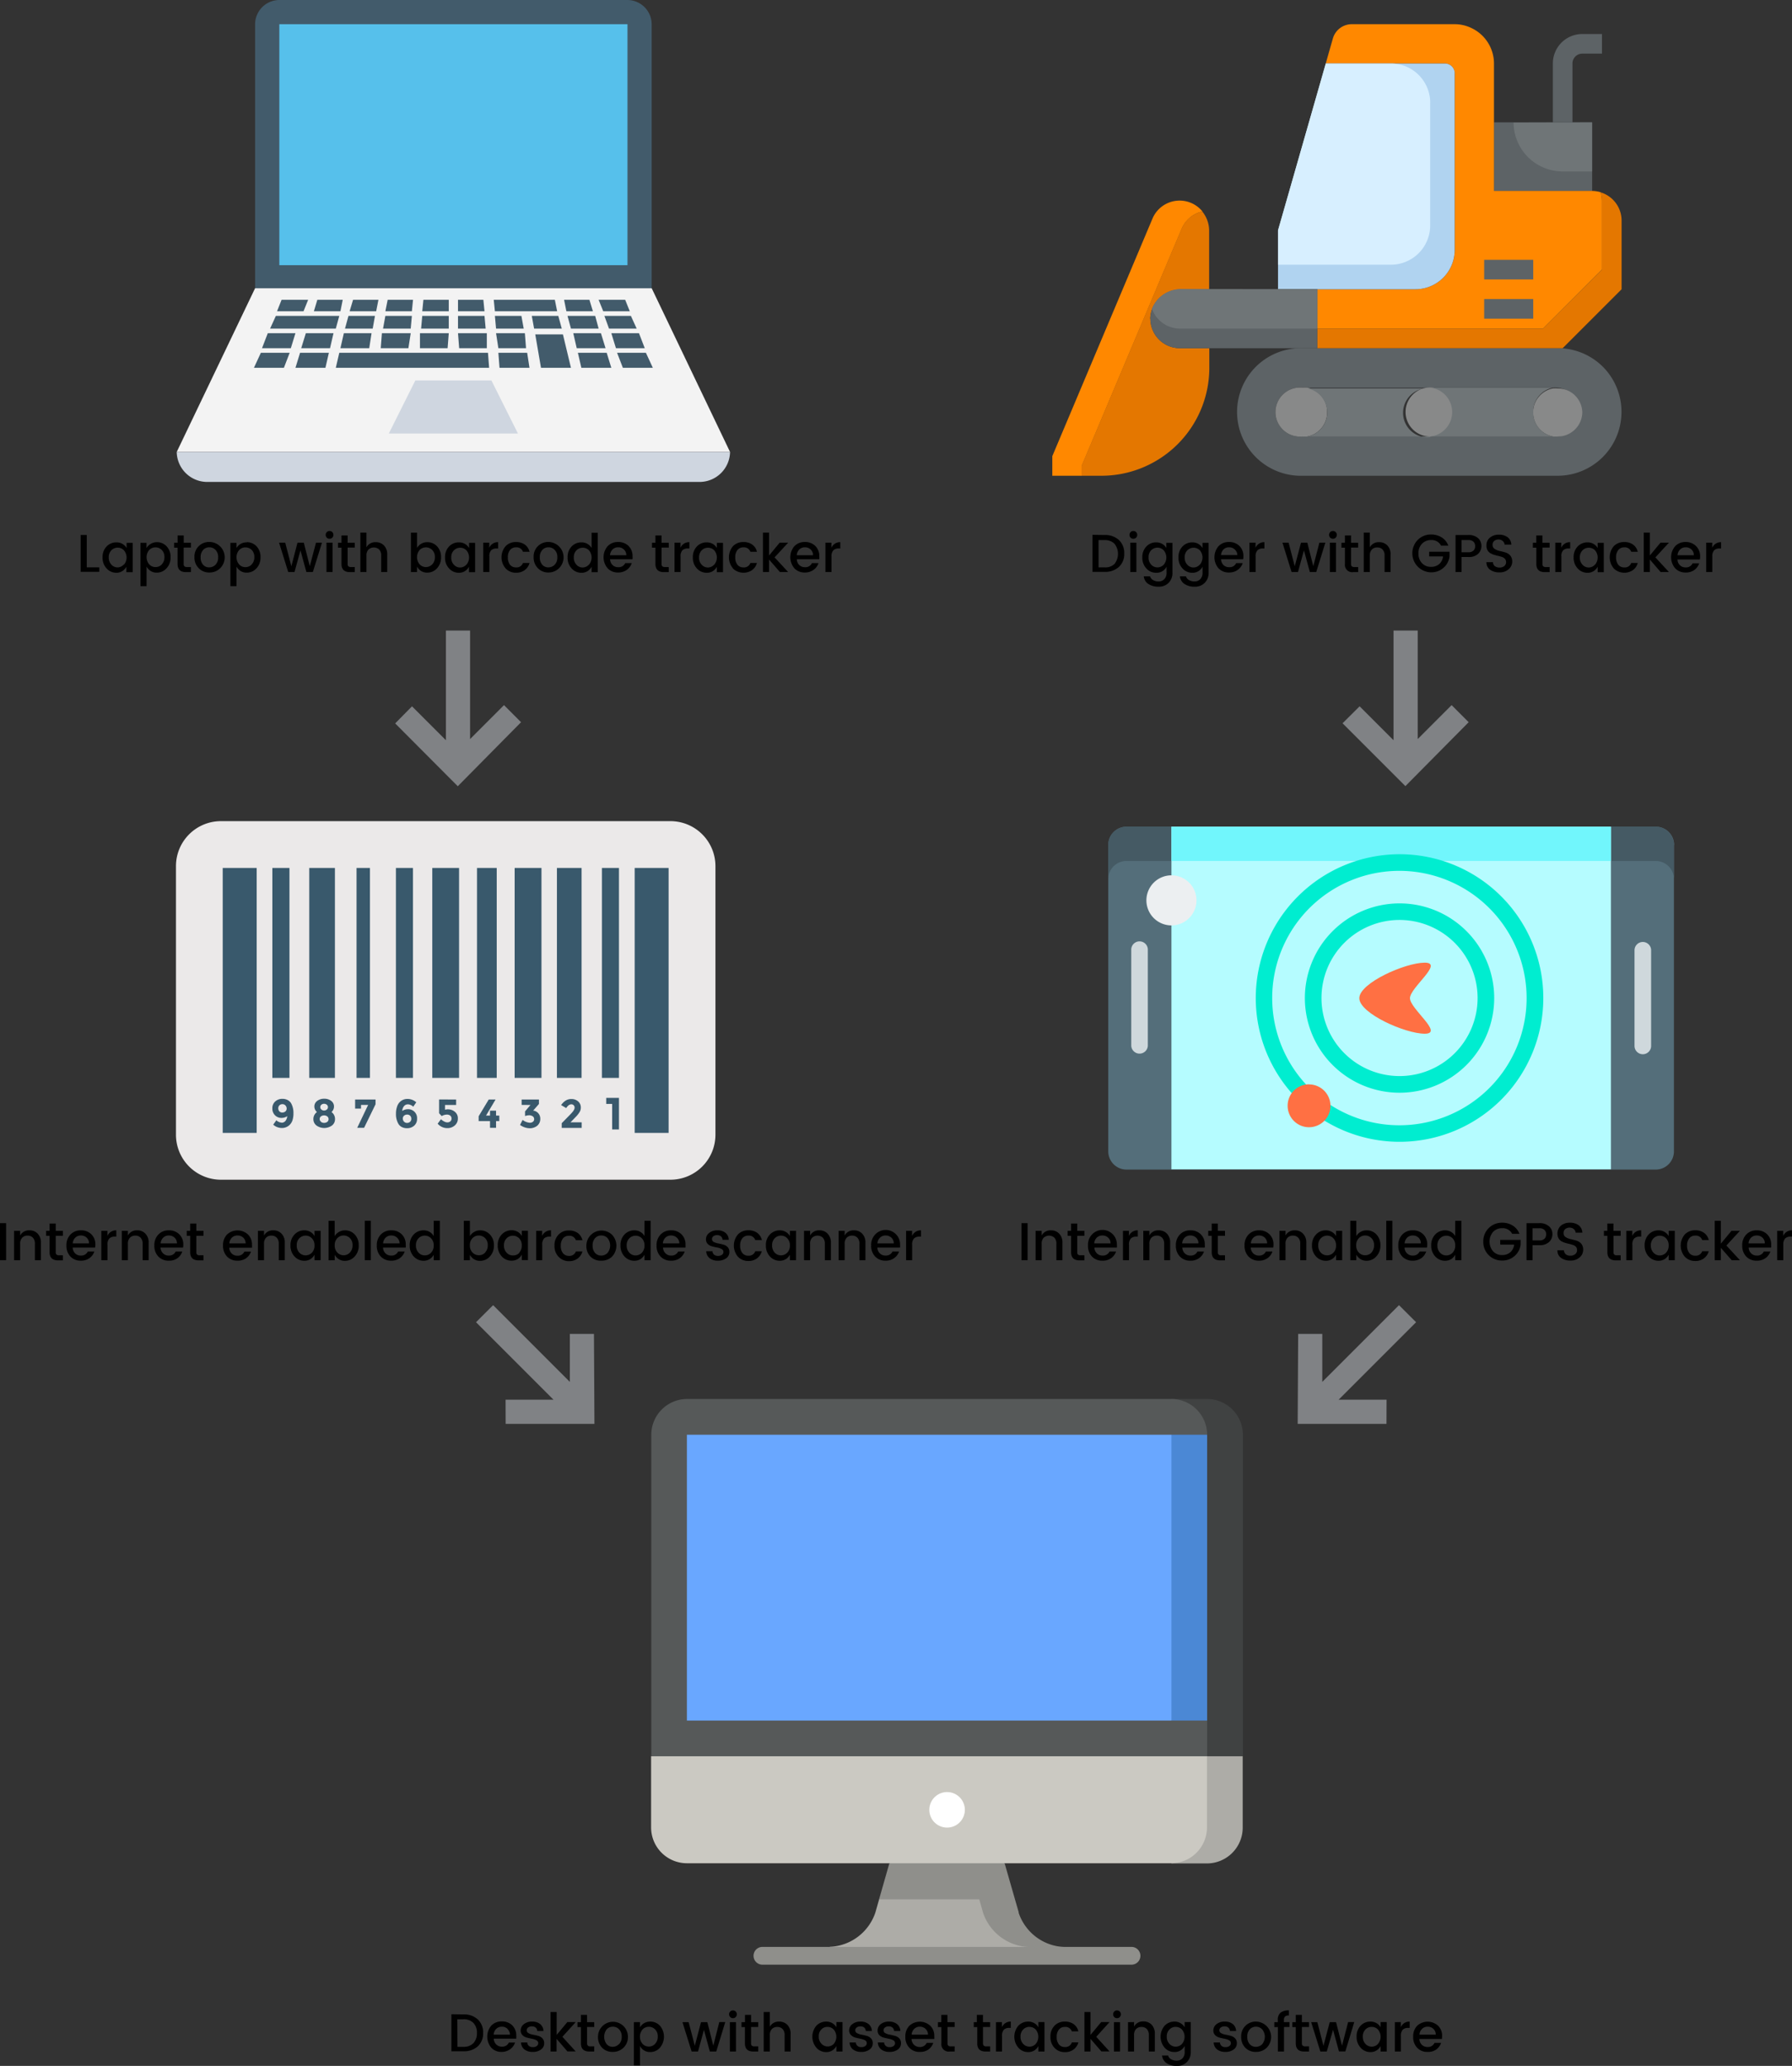 <svg xmlns="http://www.w3.org/2000/svg" xmlns:xlink="http://www.w3.org/1999/xlink" viewBox="0 0 403.59 465.24"><rect x="0" y="0" width="403.59" height="465.24" fill="#333333" stroke="none"/><defs><style>.cls-1{fill:none;}.cls-2{fill:#f3f3f3;}.cls-3{fill:#cfd6e0;}.cls-4{fill:#425b6b;}.cls-5{fill:#56c0eb;}.cls-6{fill:#f80;}.cls-7{clip-path:url(#clip-path);}.cls-8{fill:#e47700;}.cls-9{fill:#5d6366;}.cls-10{fill:#6f7577;}.cls-11{fill:#b0d3f0;}.cls-12{fill:#d7efff;}.cls-13{fill:#888989;}.cls-14{fill:#546e7a;}.cls-15{fill:#455a64;}.cls-16{fill:#b5fcff;}.cls-17{fill:#71f6fc;}.cls-18{fill:#cfd8dc;}.cls-19{fill:#eceff1;}.cls-20{fill:#00edd0;}.cls-21{fill:#ff7043;}.cls-22{fill:#adaca7;}.cls-23{fill:#8f8f8b;}.cls-24{fill:#cbc9c2;}.cls-25{fill:#404242;}.cls-26{fill:#565959;}.cls-27{fill:#4b88d5;}.cls-28{fill:#69a7ff;}.cls-29{fill:#fff;}.cls-30{fill:#ebe9e9;}.cls-31{fill:#39596c;}.cls-32{fill:#808285;fill-rule:evenodd;}</style><clipPath id="clip-path"><rect class="cls-1" x="236.99" y="5.45" width="128.22" height="101.69"/></clipPath></defs><g id="Layer_2" data-name="Layer 2"><g id="Layer_1-2" data-name="Layer 1"><polygon class="cls-2" points="164.42 101.78 39.8 101.78 57.45 64.91 146.77 64.91 164.42 101.78 164.42 101.78"/><path class="cls-3" d="M164.42,101.78H39.8a6.87,6.87,0,0,0,6.75,6.75H157.67a6.87,6.87,0,0,0,6.75-6.75Z"/><polygon class="cls-4" points="76.67 70.1 77.19 67.51 71.47 67.51 70.69 70.1 76.67 70.1 76.67 70.1"/><polygon class="cls-4" points="135.86 70.1 141.84 70.1 140.8 67.51 134.82 67.51 135.86 70.1 135.86 70.1"/><polygon class="cls-4" points="137.16 74 143.39 74 142.09 71.14 136.12 71.14 137.16 74 137.16 74"/><polygon class="cls-4" points="92.76 70.1 93.02 67.51 87.31 67.51 86.79 70.1 92.76 70.1 92.76 70.1"/><polygon class="cls-4" points="101.07 70.1 101.07 67.51 95.36 67.51 95.1 70.1 101.07 70.1 101.07 70.1"/><polygon class="cls-4" points="84.72 70.1 85.23 67.51 79.52 67.51 78.74 70.1 84.72 70.1 84.72 70.1"/><polygon class="cls-4" points="112.24 79.45 112.5 82.83 119.25 82.83 118.73 79.45 112.24 79.45 112.24 79.45"/><polygon class="cls-4" points="130.15 79.45 130.93 82.83 137.68 82.83 136.64 79.45 130.15 79.45 130.15 79.45"/><polygon class="cls-4" points="69.4 67.51 63.42 67.51 62.39 70.1 68.36 70.1 69.4 67.51 69.4 67.51"/><polygon class="cls-4" points="65.24 79.45 58.75 79.45 57.19 82.83 63.94 82.83 65.24 79.45 65.24 79.45"/><polygon class="cls-4" points="76.41 79.45 75.63 82.83 110.16 82.83 109.9 79.45 76.41 79.45 76.41 79.45"/><polygon class="cls-4" points="66.54 75.04 60.31 75.04 59.01 78.41 65.5 78.41 66.54 75.04 66.54 75.04"/><polygon class="cls-4" points="109.12 70.1 108.86 67.51 103.15 67.51 103.15 70.1 109.12 70.1 109.12 70.1"/><polygon class="cls-4" points="67.58 79.45 66.54 82.83 73.29 82.83 74.07 79.45 67.58 79.45 67.58 79.45"/><polygon class="cls-4" points="83.94 74 84.45 71.14 78.48 71.14 77.7 74 83.94 74 83.94 74"/><polygon class="cls-4" points="138.72 78.41 145.21 78.41 143.91 75.04 137.68 75.04 138.72 78.41 138.72 78.41"/><polygon class="cls-4" points="140.28 82.83 147.03 82.83 145.47 79.45 138.98 79.45 140.28 82.83 140.28 82.83"/><polygon class="cls-4" points="94.58 75.04 94.58 78.41 100.81 78.41 101.07 75.04 94.58 75.04 94.58 75.04"/><polygon class="cls-4" points="86.01 75.04 85.75 78.41 91.98 78.41 92.5 75.04 86.01 75.04 86.01 75.04"/><polygon class="cls-4" points="77.44 75.04 76.67 78.41 83.16 78.41 83.68 75.04 77.44 75.04 77.44 75.04"/><polygon class="cls-4" points="117.95 74 117.43 71.14 111.46 71.14 111.72 74 117.95 74 117.95 74"/><polygon class="cls-4" points="126.52 74 125.74 71.14 119.77 71.14 120.29 74 126.52 74 126.52 74"/><polygon class="cls-4" points="109.38 74 109.12 71.14 103.15 71.14 103.15 74 109.38 74 109.38 74"/><polygon class="cls-4" points="101.07 74 101.07 71.14 95.1 71.14 94.84 74 101.07 74 101.07 74"/><polygon class="cls-4" points="92.5 74 92.76 71.14 86.79 71.14 86.27 74 92.5 74 92.5 74"/><polygon class="cls-4" points="75.11 75.04 68.88 75.04 67.84 78.41 74.33 78.41 75.11 75.04 75.11 75.04"/><polygon class="cls-4" points="103.15 75.04 103.41 78.41 109.64 78.41 109.64 75.04 103.15 75.04 103.15 75.04"/><polygon class="cls-4" points="128.59 74 134.82 74 134.05 71.14 127.81 71.14 128.59 74 128.59 74"/><polygon class="cls-4" points="129.89 78.41 136.38 78.41 135.34 75.04 129.11 75.04 129.89 78.41 129.89 78.41"/><polygon class="cls-4" points="133.53 70.1 132.75 67.51 127.04 67.51 127.56 70.1 133.53 70.1 133.53 70.1"/><polygon class="cls-4" points="124.96 67.51 125.48 70.1 111.46 70.1 111.2 67.51 124.96 67.51 124.96 67.51"/><polygon class="cls-4" points="111.72 75.04 112.24 78.41 118.47 78.41 118.21 75.04 111.72 75.04 111.72 75.04"/><polygon class="cls-4" points="120.55 75.3 121.84 82.83 128.59 82.83 126.78 75.3 120.55 75.3 120.55 75.3"/><polygon class="cls-4" points="76.41 71.14 62.13 71.14 60.83 74 75.63 74 76.41 71.14 76.41 71.14"/><polygon class="cls-3" points="116.65 97.63 87.57 97.63 93.54 85.68 110.68 85.68 116.65 97.63 116.65 97.63"/><path class="cls-4" d="M57.45,5.45V64.91h89.32V5.45A5.49,5.49,0,0,0,141.32,0H62.91a5.49,5.49,0,0,0-5.46,5.45Z"/><polygon class="cls-5" points="62.91 5.45 141.32 5.45 141.32 59.72 62.91 59.72 62.91 5.45 62.91 5.45"/><path class="cls-6" d="M270.81,47.63a6.63,6.63,0,0,0-4.64,3.83l-22.55,53.47v2.21H237v-4.42l22.55-53.47a6.63,6.63,0,0,1,11.27-1.62Z"/><g class="cls-7"><path class="cls-8" d="M259.09,71.77a6.64,6.64,0,0,0,6.64,6.64h6.63v4.42A24.31,24.31,0,0,1,248,107.14h-4.42v-2.21l22.55-53.47a6.63,6.63,0,0,1,4.64-3.83,6.85,6.85,0,0,1,1.55,4.42V65.32h-6.63a6.64,6.64,0,0,0-6.64,6.45Z"/><path class="cls-9" d="M361,82.6a14.36,14.36,0,0,0-10.17-4.19H293.36a14.37,14.37,0,1,0,0,28.73h57.48A14.39,14.39,0,0,0,361,82.6ZM350.84,98.3a6.86,6.86,0,0,1-1.11,0H294.46a6.73,6.73,0,0,1-1.1,0,5.53,5.53,0,1,1,0-11,5.06,5.06,0,0,1,1.1,0h55.27a5.15,5.15,0,0,1,1.11,0,5.53,5.53,0,0,1,0,11Z"/></g><rect class="cls-9" x="336.47" y="27.56" width="22.11" height="15.47"/><path class="cls-10" d="M358.57,27.56V38.61h-6.63a11.05,11.05,0,0,1-11.05-11Z"/><path class="cls-8" d="M365.21,49.67V65.14L351.94,78.41H296.68V74h50.84l13.27-13.26V45.24a7.38,7.38,0,0,0-.29-1.92,6.64,6.64,0,0,1,4.71,6.35Z"/><path class="cls-6" d="M360.79,45.24V60.72L347.52,74H296.68V65.14h22.1a8.84,8.84,0,0,0,8.84-8.84V16.51a2.21,2.21,0,0,0-2.21-2.21H298.58l1.26-4.43.35-1.21a4.42,4.42,0,0,1,4.24-3.21h23.19a8.58,8.58,0,0,1,3.63.8,8.84,8.84,0,0,1,5.22,8.05V43h22.1a7,7,0,0,1,1.93.29,7.38,7.38,0,0,1,.29,1.92Z"/><path class="cls-11" d="M327.62,16.51V56.3a8.84,8.84,0,0,1-8.84,8.84H287.83V51.88L291,40.82l7.59-26.52h26.83a2.21,2.21,0,0,1,2.21,2.21Z"/><path class="cls-12" d="M322.1,23.14V50.77a8.84,8.84,0,0,1-8.84,8.84H287.83V51.88L291,40.82l7.59-26.52h14.68a8.84,8.84,0,0,1,8.84,8.84Z"/><rect class="cls-9" x="334.26" y="58.51" width="11.05" height="4.42"/><rect class="cls-9" x="334.26" y="67.35" width="11.05" height="4.42"/><path class="cls-9" d="M354.15,27.56h-4.42V14.3a6.63,6.63,0,0,1,6.63-6.64h4.43v4.42h-4.43a2.21,2.21,0,0,0-2.21,2.22Z"/><path class="cls-13" d="M356.36,92.77a5.52,5.52,0,0,1-5.52,5.53,6.86,6.86,0,0,1-1.11,0,5.52,5.52,0,0,1,0-10.83,6.86,6.86,0,0,1,1.11,0,5.52,5.52,0,0,1,5.52,5.3Z"/><path class="cls-13" d="M298.89,92.77a5.53,5.53,0,0,1-4.43,5.53,6.73,6.73,0,0,1-1.1,0,5.53,5.53,0,1,1,0-11,5.06,5.06,0,0,1,1.1,0,5.53,5.53,0,0,1,4.43,5.52Z"/><path class="cls-10" d="M322.1,98.3H294.46a5.52,5.52,0,0,0,0-10.83H322.1a5.53,5.53,0,1,0,0,11Z"/><path class="cls-13" d="M327.62,92.77a5.53,5.53,0,1,1-5.52-5.52,5.52,5.52,0,0,1,5.52,5.52Z"/><path class="cls-10" d="M345.31,92.77a5.53,5.53,0,0,0,4.42,5.53H322.1a5.53,5.53,0,0,0,0-11h27.63a5.53,5.53,0,0,0-4.42,5.52Z"/><path class="cls-9" d="M296.68,65.14V78.41H265.73a6.66,6.66,0,0,1-6.64-7.12,6.46,6.46,0,0,1,.38-1.73,7,7,0,0,1,6.63-4.42Z"/><path class="cls-10" d="M296.68,65.14V74H265.73A6.64,6.64,0,0,1,261,72a6.35,6.35,0,0,1-1.55-2.48,7,7,0,0,1,6.63-4.42Z"/><path class="cls-14" d="M377,190.28v69a4.11,4.11,0,0,1-4.11,4.11H253.71a4.11,4.11,0,0,1-4.11-4.11v-69a4.11,4.11,0,0,1,4.11-4.11H372.93a4.11,4.11,0,0,1,4.11,4.11Z"/><path class="cls-15" d="M249.6,190.29V198a4.1,4.1,0,0,1,4.1-4.11H372.94A4.1,4.1,0,0,1,377,198v-7.71a4.11,4.11,0,0,0-4.1-4.12H253.7a4.11,4.11,0,0,0-4.1,4.12Z"/><rect class="cls-16" x="263.83" y="186.17" width="98.98" height="77.16"/><rect class="cls-17" x="263.83" y="186.17" width="98.98" height="7.72"/><path class="cls-18" d="M258.51,235.53V214a1.87,1.87,0,1,0-3.73,0v21.54a1.87,1.87,0,0,0,3.73,0Z"/><path class="cls-18" d="M368.12,214v21.54a1.87,1.87,0,1,0,3.74,0V214a1.87,1.87,0,0,0-3.74,0Z"/><path class="cls-19" d="M263.83,197.12a5.64,5.64,0,1,1-5.64,5.64,5.64,5.64,0,0,1,5.64-5.64Z"/><path class="cls-20" d="M282.82,224.76a32.38,32.38,0,1,0,32.38-32.39,32.42,32.42,0,0,0-32.38,32.39Zm61,0a28.65,28.65,0,1,1-28.65-28.65,28.68,28.68,0,0,1,28.65,28.65Z"/><path class="cls-20" d="M293.88,224.76a21.32,21.32,0,1,0,21.32-21.32,21.34,21.34,0,0,0-21.32,21.32Zm38.9,0a17.58,17.58,0,1,1-17.58-17.59,17.6,17.6,0,0,1,17.58,17.59Z"/><path class="cls-21" d="M320.88,216.79c4.4,0-3.33,5.6-3.33,8s7.73,8,3.33,8-14.74-4.59-14.74-8,10.34-8,14.74-8Z"/><path class="cls-21" d="M294.82,244.21A4.82,4.82,0,1,1,290,249a4.81,4.81,0,0,1,4.82-4.81Z"/><path class="cls-22" d="M220.54,419.64,198,427.69l-.85,3a11.33,11.33,0,0,1-10.26,7.73v2h46.8Z"/><path class="cls-23" d="M229.44,430.68l-3.16-11-13-8-13,8-2.3,8.05h22.57l.85,3a11.33,11.33,0,0,0,10.26,7.73l4,2,4-2a11.31,11.31,0,0,1-10.25-7.73Z"/><path class="cls-22" d="M263.83,419.64h8a8.07,8.07,0,0,0,8.05-8V395.51l-16.09-16.1Z"/><path class="cls-24" d="M146.64,411.6a8.07,8.07,0,0,0,8,8H263.83a8.07,8.07,0,0,0,8-8V363.32L146.64,395.51Z"/><path class="cls-25" d="M271.87,315.05h-8l8,80.46h8.05V323.1a8.07,8.07,0,0,0-8.05-8.05Z"/><path class="cls-26" d="M271.87,323.1a8.07,8.07,0,0,0-8-8.05H154.68a8.07,8.07,0,0,0-8,8.05v72.41H271.87v-8.05l-58.59-32.19Z"/><path class="cls-27" d="M271.87,323.1h-8l-50.55,32.18,50.55,32.19h8V323.1Z"/><path class="cls-28" d="M263.83,323.1H154.7s0,64.37,0,64.37H263.83s0-64.35,0-64.35Z"/><path class="cls-29" d="M217.3,407.57a4,4,0,1,1-4-4,4,4,0,0,1,4,4Z"/><path class="cls-23" d="M254.84,442.44H171.71a2,2,0,0,1,0-4h83.13a2,2,0,1,1,0,4Z"/><path class="cls-30" d="M151,184.92H49.75a10.13,10.13,0,0,0-10.12,10.13v60.49a10.13,10.13,0,0,0,10.12,10.13H151a10.14,10.14,0,0,0,10.13-10.13V195.05A10.14,10.14,0,0,0,151,184.92"/><polygon class="cls-31" points="50.16 195.46 57.81 195.46 57.81 255.13 50.16 255.13 50.16 195.46 50.16 195.46"/><polygon class="cls-31" points="142.94 195.46 150.58 195.46 150.58 255.13 142.94 255.13 142.94 195.46 142.94 195.46"/><polygon class="cls-31" points="97.36 195.46 103.39 195.46 103.39 242.74 97.36 242.74 97.36 195.46 97.36 195.46"/><polygon class="cls-31" points="80.3 195.46 83.32 195.46 83.32 242.74 80.3 242.74 80.3 195.46 80.3 195.46"/><polygon class="cls-31" points="61.34 195.46 65.19 195.46 65.19 242.74 61.34 242.74 61.34 195.46 61.34 195.46"/><polygon class="cls-31" points="89.17 195.46 93.01 195.46 93.01 242.74 89.17 242.74 89.17 195.46 89.17 195.46"/><polygon class="cls-31" points="115.91 195.46 121.95 195.46 121.95 242.74 115.91 242.74 115.91 195.46 115.91 195.46"/><polygon class="cls-31" points="107.43 195.46 111.87 195.46 111.87 242.74 107.43 242.74 107.43 195.46 107.43 195.46"/><polygon class="cls-31" points="135.56 195.46 139.4 195.46 139.4 242.74 135.56 242.74 135.56 195.46 135.56 195.46"/><polygon class="cls-31" points="69.65 195.46 75.43 195.46 75.43 242.74 69.65 242.74 69.65 195.46 69.65 195.46"/><polygon class="cls-31" points="125.43 195.46 130.98 195.46 130.98 242.74 125.43 242.74 125.43 195.46 125.43 195.46"/><path class="cls-31" d="M63.57,250.54a1.08,1.08,0,0,0,.71-.25.85.85,0,0,0,.28-.65,1,1,0,0,0-.27-.69.88.88,0,0,0-.69-.29.89.89,0,0,0-.93.92,1,1,0,0,0,.24.68.84.84,0,0,0,.66.28m-.19,2.29a1.1,1.1,0,0,0,.91-.4,2,2,0,0,0,.4-1.07,2.31,2.31,0,0,1-1.26.39,2,2,0,0,1-1.49-.59,2.07,2.07,0,0,1-.6-1.55,2,2,0,0,1,.64-1.56,2.33,2.33,0,0,1,1.63-.59,2.43,2.43,0,0,1,1.17.27,1.94,1.94,0,0,1,.78.72,4.45,4.45,0,0,1,.53,2.26,5.08,5.08,0,0,1-.21,1.54,2.53,2.53,0,0,1-.58,1,2.44,2.44,0,0,1-1.81.77,3,3,0,0,1-.86-.13,2.68,2.68,0,0,1-.62-.27c-.14-.09-.3-.2-.48-.34l.71-1,.16.15a1.89,1.89,0,0,0,.41.23,1.4,1.4,0,0,0,.57.14"/><path class="cls-31" d="M72.39,249.87a.94.94,0,0,0,1.21,0,.67.67,0,0,0,.26-.54.7.7,0,0,0-.25-.55,1,1,0,0,0-1.23,0,.73.73,0,0,0-.25.55.7.7,0,0,0,.26.54m-.08,2.79a1.22,1.22,0,0,0,.69.21,1.27,1.27,0,0,0,.69-.21.79.79,0,0,0,0-1.26,1.24,1.24,0,0,0-.7-.22,1.21,1.21,0,0,0-.7.22A.73.73,0,0,0,72,252a.71.71,0,0,0,.33.63m-.9-4.7a2.54,2.54,0,0,1,1.59-.5,2.49,2.49,0,0,1,1.58.5,1.52,1.52,0,0,1,.62,1.23,1.66,1.66,0,0,1-.56,1.27,1.93,1.93,0,0,1,.79,1.61,1.77,1.77,0,0,1-.67,1.41,3,3,0,0,1-3.52,0,1.78,1.78,0,0,1-.68-1.41,1.94,1.94,0,0,1,.8-1.61,1.67,1.67,0,0,1-.58-1.27,1.53,1.53,0,0,1,.63-1.23"/><polygon class="cls-31" points="79.98 249.65 79.98 247.61 84.58 247.61 84.58 248.68 82 253.98 80.45 253.98 82.91 248.83 81.31 248.83 81.31 249.65 79.98 249.65 79.98 249.65"/><path class="cls-31" d="M91.71,251a1,1,0,0,0-.71.25.84.84,0,0,0-.28.66,1,1,0,0,0,.27.68.91.91,0,0,0,.69.29,1,1,0,0,0,.68-.26.87.87,0,0,0,.27-.66,1,1,0,0,0-.24-.69.92.92,0,0,0-.68-.27m.19-2.3a1.09,1.09,0,0,0-.91.4,1.89,1.89,0,0,0-.4,1.08,2.31,2.31,0,0,1,1.26-.39,2,2,0,0,1,2.08,2.14,2,2,0,0,1-.64,1.56,2.36,2.36,0,0,1-1.62.58,2.52,2.52,0,0,1-1.17-.26,1.91,1.91,0,0,1-.77-.72,4.29,4.29,0,0,1-.55-2.27,4.75,4.75,0,0,1,.22-1.53,2.64,2.64,0,0,1,.58-1.05,2.4,2.4,0,0,1,1.81-.76,2.65,2.65,0,0,1,.85.13,2.9,2.9,0,0,1,.62.27,3.84,3.84,0,0,1,.49.35l-.68,1-.16-.15a1.89,1.89,0,0,0-.41-.23,1.33,1.33,0,0,0-.6-.15"/><path class="cls-31" d="M102.73,247.61v1.23h-2.51v1.07a2.06,2.06,0,0,1,.64-.09,2.39,2.39,0,0,1,1.59.56,1.84,1.84,0,0,1,.67,1.5,2,2,0,0,1-.69,1.56,2.45,2.45,0,0,1-1.7.61,2.82,2.82,0,0,1-2.16-1l.74-1,.22.19a3.12,3.12,0,0,0,.51.32,1.51,1.51,0,0,0,.73.2,1.05,1.05,0,0,0,.64-.22.78.78,0,0,0,.28-.65.82.82,0,0,0-.3-.67,1.3,1.3,0,0,0-.79-.22,2.4,2.4,0,0,0-1.12.34l-.59-.64v-3.1Z"/><polygon class="cls-31" points="110.36 251.23 110.36 250.12 111.72 250.12 111.72 251.23 112.45 251.23 112.45 252.46 111.72 252.46 111.72 253.98 110.36 253.98 110.36 252.46 107.8 252.46 107.8 251.38 110.07 247.61 111.61 247.61 109.46 251.23 110.36 251.23 110.36 251.23"/><path class="cls-31" d="M117.48,248.82v-1.21h3.9v1l-1.3,1.49a1.81,1.81,0,0,1,1.6,1.83,2,2,0,0,1-.68,1.58,2.66,2.66,0,0,1-1.74.57,3.83,3.83,0,0,1-2.14-.75l.58-1.13a3,3,0,0,0,1.62.64,1.07,1.07,0,0,0,.7-.22.7.7,0,0,0,.28-.6.76.76,0,0,0-.32-.63,1.45,1.45,0,0,0-.89-.23,2.85,2.85,0,0,0-.84.17v-1.05l1.22-1.44Z"/><path class="cls-31" d="M129.16,250.09a1.09,1.09,0,0,0,.25-.66.72.72,0,0,0-.21-.53.69.69,0,0,0-.54-.21c-.4,0-.78.28-1.14.85l-1.14-.68a3.53,3.53,0,0,1,1-1,2.39,2.39,0,0,1,1.36-.36,2.24,2.24,0,0,1,1.45.52,1.76,1.76,0,0,1,.62,1.43,1.87,1.87,0,0,1-.25.94,5.88,5.88,0,0,1-.92,1.16l-1.15,1.19H131V254h-4.49v-1.06l1.87-1.91a9,9,0,0,0,.8-.92"/><polygon class="cls-31" points="136.53 247.24 139.4 247.24 139.4 254.35 137.87 254.35 137.87 248.6 136.53 248.6 136.53 247.24 136.53 247.24"/><path class="cls-32" d="M92.79,159.06l7.64,7.64V142h5.44v24.44l7.64-7.65,3.84,3.85L103.1,177.06,89,162.91Z"/><path class="cls-32" d="M306.21,159.06l7.64,7.64V142h5.44v24.44l7.64-7.65,3.84,3.85-14.25,14.39-14.15-14.15Z"/><path class="cls-32" d="M113.86,315.21h10.8l-17.45-17.45,3.85-3.84,17.28,17.28V300.39h5.43l.11,20.26h-20Z"/><path class="cls-32" d="M312.26,320.65h-20l.11-20.26h5.43V311.2l17.28-17.28,3.85,3.84-17.45,17.45h10.8Z"/><path d="M104.38,453.64a4.56,4.56,0,0,1,3.23,1.13,4,4,0,0,1,1.2,3.06,3.93,3.93,0,0,1-1.2,3,4.59,4.59,0,0,1-3.23,1.11h-2.72v-8.34Zm-1.35,7.3h1.35a2.94,2.94,0,0,0,2.24-.83,3.15,3.15,0,0,0,.79-2.28,3.1,3.1,0,0,0-.79-2.26,2.94,2.94,0,0,0-2.24-.83H103Z"/><path d="M113,462.09a3.08,3.08,0,0,1-2.34-.94,3.85,3.85,0,0,1,0-5,3.17,3.17,0,0,1,2.36-.93,3.21,3.21,0,0,1,2.35.89,3.17,3.17,0,0,1,.9,2.34,4.4,4.4,0,0,1,0,.65h-5.06a1.86,1.86,0,0,0,.55,1.31,1.81,1.81,0,0,0,1.28.49,1.6,1.6,0,0,0,1.57-.93H116a3,3,0,0,1-1.09,1.5A3.27,3.27,0,0,1,113,462.09Zm1.31-5.19a1.8,1.8,0,0,0-1.28-.49,1.74,1.74,0,0,0-1.27.49,2,2,0,0,0-.58,1.3h3.67A1.73,1.73,0,0,0,114.26,456.9Z"/><path d="M117.27,457.26a1.78,1.78,0,0,1,.71-1.42,2.82,2.82,0,0,1,1.86-.58,2.75,2.75,0,0,1,1.83.57,2.1,2.1,0,0,1,.73,1.55H121a1.08,1.08,0,0,0-.34-.76,1.2,1.2,0,0,0-.86-.28,1.32,1.32,0,0,0-.86.25.77.77,0,0,0-.31.64.7.7,0,0,0,.39.63,2.92,2.92,0,0,0,1,.34c.38.07.76.16,1.14.26a2.13,2.13,0,0,1,1,.57,1.53,1.53,0,0,1,.4,1.11,1.67,1.67,0,0,1-.73,1.41,3,3,0,0,1-1.86.54,3,3,0,0,1-1.85-.55,2.11,2.11,0,0,1-.78-1.58h1.42a1,1,0,0,0,.36.77,1.27,1.27,0,0,0,.88.28,1.42,1.42,0,0,0,.89-.25.77.77,0,0,0,.33-.65.72.72,0,0,0-.4-.64,3.34,3.34,0,0,0-1-.34c-.38-.08-.76-.16-1.14-.26a2.09,2.09,0,0,1-1-.55A1.41,1.41,0,0,1,117.27,457.26Z"/><path d="M125.35,462H124V453.1h1.37v5.16l2.4-2.89h1.89l-3,3.31,3,3.3H127.8l-2.45-2.84Z"/><path d="M133.83,456.48h-1.61v3.66a.7.7,0,0,0,.18.54.83.83,0,0,0,.59.16h.84V462h-1.08c-1.27,0-1.91-.61-1.91-1.84v-3.66h-.78v-1.11h.78v-1.65h1.38v1.65h1.61Z"/><path d="M138,462.09a3.26,3.26,0,0,1-2.39-.94,3.39,3.39,0,0,1-.93-2.48,3.37,3.37,0,1,1,6.74,0,3.27,3.27,0,0,1-1,2.47A3.39,3.39,0,0,1,138,462.09Zm1.42-1.75a2.26,2.26,0,0,0,.6-1.67,2.3,2.3,0,0,0-.58-1.66,1.9,1.9,0,0,0-1.41-.6,1.85,1.85,0,0,0-1.4.6,2.77,2.77,0,0,0,0,3.33,1.8,1.8,0,0,0,1.38.6A2,2,0,0,0,139.39,460.34Z"/><path d="M146.42,455.26a2.91,2.91,0,0,1,2.22.94,3.83,3.83,0,0,1,0,4.92,2.86,2.86,0,0,1-2.21,1,2.49,2.49,0,0,1-1.37-.37,2.65,2.65,0,0,1-.93-1v4.38h-1.37v-9.75h1.37v1.17a2.59,2.59,0,0,1,.93-.93A2.66,2.66,0,0,1,146.42,455.26Zm1.12,5a2.25,2.25,0,0,0,.6-1.64,2.13,2.13,0,0,0-.6-1.6,1.9,1.9,0,0,0-1.41-.59,1.94,1.94,0,0,0-1.42.6,2.52,2.52,0,0,0,0,3.24,1.9,1.9,0,0,0,1.41.61A1.93,1.93,0,0,0,147.54,460.28Z"/><path d="M162,455.37h1.34L161.31,462h-1.44l-1.33-4.88L157.21,462h-1.44l-2.07-6.61h1.4l1.38,5.31,1.4-5.31h1.43l1.34,5.29Z"/><path d="M165.94,453.62a.84.84,0,0,1-.25.62.83.83,0,0,1-.62.25.81.81,0,0,1-.61-.25.88.88,0,0,1,0-1.25.81.81,0,0,1,.61-.25.83.83,0,0,1,.62.25A.85.85,0,0,1,165.94,453.62ZM164.38,462v-6.61h1.37V462Z"/><path d="M170.76,456.48h-1.61v3.66a.74.74,0,0,0,.17.54.88.88,0,0,0,.6.16h.84V462h-1.08c-1.28,0-1.91-.61-1.91-1.84v-3.66H167v-1.11h.78v-1.65h1.38v1.65h1.61Z"/><path d="M173.38,453.1v3.31a2.26,2.26,0,0,1,2.12-1.15,2.49,2.49,0,0,1,1.84.74,2.87,2.87,0,0,1,.72,2.08V462h-1.35v-3.7a1.91,1.91,0,0,0-.45-1.36,1.59,1.59,0,0,0-1.21-.47,1.63,1.63,0,0,0-1.22.47,1.91,1.91,0,0,0-.45,1.36V462H172V453.1Z"/><path d="M183.85,461.12a3.83,3.83,0,0,1,0-4.92,3,3,0,0,1,2.23-.94,2.68,2.68,0,0,1,1.37.35,2.56,2.56,0,0,1,.92.93v-1.17h1.38V462h-1.38v-1.24a2.63,2.63,0,0,1-.92,1,2.51,2.51,0,0,1-1.37.37A2.9,2.9,0,0,1,183.85,461.12Zm3.92-.83a2.52,2.52,0,0,0,0-3.24,1.93,1.93,0,0,0-1.41-.6A1.89,1.89,0,0,0,185,457a2.13,2.13,0,0,0-.6,1.6,2.25,2.25,0,0,0,.6,1.64,1.88,1.88,0,0,0,1.41.62A1.9,1.9,0,0,0,187.77,460.29Z"/><path d="M191.24,457.26a1.76,1.76,0,0,1,.71-1.42,2.82,2.82,0,0,1,1.86-.58,2.76,2.76,0,0,1,1.83.57,2.06,2.06,0,0,1,.72,1.55H195a1.13,1.13,0,0,0-.34-.76,1.22,1.22,0,0,0-.86-.28,1.3,1.3,0,0,0-.86.25.78.78,0,0,0-.32.64.69.69,0,0,0,.4.63,2.86,2.86,0,0,0,1,.34c.39.07.77.16,1.14.26a2.11,2.11,0,0,1,1,.57,1.53,1.53,0,0,1,.4,1.11,1.67,1.67,0,0,1-.73,1.41,3,3,0,0,1-1.87.54,2.94,2.94,0,0,1-1.84-.55,2.11,2.11,0,0,1-.78-1.58h1.41a1.1,1.1,0,0,0,.36.77,1.3,1.3,0,0,0,.89.28,1.39,1.39,0,0,0,.88-.25.77.77,0,0,0,.33-.65.71.71,0,0,0-.39-.64,3.45,3.45,0,0,0-1-.34c-.38-.08-.76-.16-1.14-.26a2.18,2.18,0,0,1-1-.55A1.44,1.44,0,0,1,191.24,457.26Z"/><path d="M197.65,457.26a1.77,1.77,0,0,1,.7-1.42,2.85,2.85,0,0,1,1.86-.58,2.75,2.75,0,0,1,1.83.57,2,2,0,0,1,.73,1.55h-1.4a1.09,1.09,0,0,0-.35-.76,1.18,1.18,0,0,0-.85-.28,1.35,1.35,0,0,0-.87.25.77.77,0,0,0-.31.64.69.69,0,0,0,.4.63,2.78,2.78,0,0,0,1,.34c.38.07.76.16,1.14.26a2.16,2.16,0,0,1,1,.57,1.57,1.57,0,0,1,.39,1.11,1.68,1.68,0,0,1-.72,1.41,3.07,3.07,0,0,1-1.87.54,2.94,2.94,0,0,1-1.84-.55,2.08,2.08,0,0,1-.79-1.58h1.42a1.1,1.1,0,0,0,.36.77,1.29,1.29,0,0,0,.88.28,1.41,1.41,0,0,0,.89-.25.77.77,0,0,0,.33-.65.71.71,0,0,0-.39-.64,3.45,3.45,0,0,0-1-.34c-.38-.08-.76-.16-1.14-.26a2.18,2.18,0,0,1-1-.55A1.44,1.44,0,0,1,197.65,457.26Z"/><path d="M207.14,462.09a3.08,3.08,0,0,1-2.34-.94,3.42,3.42,0,0,1-.9-2.48,3.38,3.38,0,0,1,.91-2.48,3.49,3.49,0,0,1,4.7,0,3.13,3.13,0,0,1,.91,2.34,4.4,4.4,0,0,1,0,.65H205.3a1.87,1.87,0,0,0,.56,1.31,1.81,1.81,0,0,0,1.28.49,1.61,1.61,0,0,0,1.57-.93h1.48a3,3,0,0,1-1.1,1.5A3.22,3.22,0,0,1,207.14,462.09Zm1.31-5.19a1.82,1.82,0,0,0-1.29-.49,1.73,1.73,0,0,0-1.26.49,1.92,1.92,0,0,0-.58,1.3H209A1.73,1.73,0,0,0,208.45,456.9Z"/><path d="M215,456.48h-1.6v3.66a.7.7,0,0,0,.17.54.85.85,0,0,0,.59.16H215V462h-1.08a1.65,1.65,0,0,1-1.9-1.84v-3.66h-.78v-1.11H212v-1.65h1.38v1.65H215Z"/><path d="M223,456.48h-1.61v3.66a.74.74,0,0,0,.17.54.88.88,0,0,0,.6.16H223V462H222c-1.28,0-1.91-.61-1.91-1.84v-3.66h-.78v-1.11H220v-1.65h1.38v1.65H223Z"/><path d="M225.65,455.37v1.15a2.1,2.1,0,0,1,2-1.26v1.42h-.34a1.66,1.66,0,0,0-1.22.4,2,2,0,0,0-.42,1.42V462h-1.36v-6.61Z"/><path d="M229.34,461.12a3.83,3.83,0,0,1,0-4.92,3,3,0,0,1,2.23-.94,2.66,2.66,0,0,1,1.37.35,2.56,2.56,0,0,1,.92.93v-1.17h1.38V462h-1.38v-1.24a2.55,2.55,0,0,1-.92,1,2.49,2.49,0,0,1-1.37.37A2.9,2.9,0,0,1,229.34,461.12Zm3.92-.83a2.52,2.52,0,0,0,0-3.24,1.93,1.93,0,0,0-1.41-.6,1.89,1.89,0,0,0-1.41.59,2.13,2.13,0,0,0-.6,1.6,2.25,2.25,0,0,0,.6,1.64,1.88,1.88,0,0,0,1.41.62A1.9,1.9,0,0,0,233.26,460.29Z"/><path d="M237.47,461.15a3.46,3.46,0,0,1-.89-2.48,3.41,3.41,0,0,1,.9-2.47,3.07,3.07,0,0,1,2.33-.94,3.3,3.3,0,0,1,2,.57,2.75,2.75,0,0,1,1.06,1.63h-1.47a1.52,1.52,0,0,0-1.58-1,1.63,1.63,0,0,0-1.33.6,2.46,2.46,0,0,0-.5,1.66,2.5,2.5,0,0,0,.5,1.67,1.63,1.63,0,0,0,1.33.6,1.53,1.53,0,0,0,1.58-1.05h1.47a2.91,2.91,0,0,1-1.08,1.6,3.16,3.16,0,0,1-2,.6A3.1,3.1,0,0,1,237.47,461.15Z"/><path d="M245.6,462h-1.37V453.1h1.37v5.16l2.4-2.89h1.89l-3,3.31,3,3.3h-1.84l-2.45-2.84Z"/><path d="M252.44,453.62a.89.89,0,0,1-.25.62.84.84,0,0,1-.62.25.83.83,0,0,1-.62-.25.91.91,0,0,1,0-1.25.83.83,0,0,1,.62-.25.84.84,0,0,1,.62.25A.89.89,0,0,1,252.44,453.62ZM250.88,462v-6.61h1.37V462Z"/><path d="M255.41,455.37v1a2.26,2.26,0,0,1,2.12-1.15,2.49,2.49,0,0,1,1.84.74,2.87,2.87,0,0,1,.72,2.08V462h-1.35v-3.7a1.91,1.91,0,0,0-.45-1.36,1.59,1.59,0,0,0-1.21-.47,1.63,1.63,0,0,0-1.22.47,1.91,1.91,0,0,0-.45,1.36V462h-1.36v-6.61Z"/><path d="M262.28,461.12a3.83,3.83,0,0,1,0-4.92,3,3,0,0,1,2.23-.94,2.66,2.66,0,0,1,1.37.35,2.56,2.56,0,0,1,.92.93v-1.17h1.38v6.72a3.12,3.12,0,0,1-.86,2.27,3,3,0,0,1-2.28.88,3.91,3.91,0,0,1-2.32-.63,2.33,2.33,0,0,1-1-1.71h1.36a1.43,1.43,0,0,0,.66.84,2.41,2.41,0,0,0,1.28.32,1.74,1.74,0,0,0,1.28-.51,2,2,0,0,0,.51-1.46v-1.35a2.55,2.55,0,0,1-.92,1,2.51,2.51,0,0,1-1.37.37A2.9,2.9,0,0,1,262.28,461.12Zm3.92-.83a2.52,2.52,0,0,0,0-3.24,1.93,1.93,0,0,0-1.41-.6,1.89,1.89,0,0,0-1.41.59,2.13,2.13,0,0,0-.6,1.6,2.25,2.25,0,0,0,.6,1.64,1.88,1.88,0,0,0,1.41.62A1.9,1.9,0,0,0,266.2,460.29Z"/><path d="M273.27,457.26a1.78,1.78,0,0,1,.71-1.42,2.82,2.82,0,0,1,1.86-.58,2.75,2.75,0,0,1,1.83.57,2.06,2.06,0,0,1,.72,1.55H277a1.08,1.08,0,0,0-.34-.76,1.22,1.22,0,0,0-.86-.28,1.3,1.3,0,0,0-.86.25.78.78,0,0,0-.32.64.71.71,0,0,0,.4.63,2.84,2.84,0,0,0,1,.34c.38.07.76.16,1.14.26a2.13,2.13,0,0,1,1,.57,1.53,1.53,0,0,1,.4,1.11,1.67,1.67,0,0,1-.73,1.41,3,3,0,0,1-1.86.54,3,3,0,0,1-1.85-.55,2.11,2.11,0,0,1-.78-1.58h1.41a1.1,1.1,0,0,0,.36.77,1.3,1.3,0,0,0,.89.28,1.39,1.39,0,0,0,.88-.25.77.77,0,0,0,.33-.65.71.71,0,0,0-.39-.64,3.45,3.45,0,0,0-1-.34c-.38-.08-.76-.16-1.14-.26a2.09,2.09,0,0,1-1-.55A1.41,1.41,0,0,1,273.27,457.26Z"/><path d="M282.85,462.09a3.24,3.24,0,0,1-2.38-.94,3.4,3.4,0,0,1-.94-2.48,3.27,3.27,0,0,1,3.38-3.41,3.46,3.46,0,0,1,2.38,5.88A3.4,3.4,0,0,1,282.85,462.09Zm1.42-1.75a2.64,2.64,0,0,0,0-3.33,1.9,1.9,0,0,0-1.41-.6,1.84,1.84,0,0,0-1.39.6,2.29,2.29,0,0,0-.56,1.66,2.34,2.34,0,0,0,.55,1.67,1.78,1.78,0,0,0,1.37.6A1.94,1.94,0,0,0,284.27,460.34Z"/><path d="M290.41,455.37v1.11h-1.23V462H287.8v-5.5H287v-1.11h.78v-.47a2.06,2.06,0,0,1,.61-1.66,2.86,2.86,0,0,1,1.9-.52v1.14a1.27,1.27,0,0,0-.88.23,1.12,1.12,0,0,0-.25.81v.47Z"/><path d="M294.82,456.48h-1.61v3.66a.7.7,0,0,0,.18.54.83.83,0,0,0,.59.16h.84V462h-1.08c-1.27,0-1.91-.61-1.91-1.84v-3.66h-.78v-1.11h.78v-1.65h1.38v1.65h1.61Z"/><path d="M303.62,455.37H305l-2,6.61h-1.44l-1.33-4.88L298.81,462h-1.44l-2.07-6.61h1.39l1.38,5.31,1.41-5.31h1.43l1.34,5.29Z"/><path d="M306.42,461.12a3.52,3.52,0,0,1-.89-2.47,3.41,3.41,0,0,1,.89-2.45,2.93,2.93,0,0,1,2.23-.94,2.68,2.68,0,0,1,1.37.35,2.56,2.56,0,0,1,.92.93v-1.17h1.38V462h-1.38v-1.24a2.58,2.58,0,0,1-.93,1,2.45,2.45,0,0,1-1.36.37A2.92,2.92,0,0,1,306.42,461.12Zm3.92-.83a2.49,2.49,0,0,0,0-3.24,1.9,1.9,0,0,0-1.41-.6,1.92,1.92,0,0,0-1.41.59,2.16,2.16,0,0,0-.59,1.6,2.29,2.29,0,0,0,.59,1.64,1.91,1.91,0,0,0,1.41.62A1.87,1.87,0,0,0,310.34,460.29Z"/><path d="M315.49,455.37v1.15a2.08,2.08,0,0,1,2-1.26v1.42h-.35a1.68,1.68,0,0,0-1.22.4,2,2,0,0,0-.41,1.42V462h-1.37v-6.61Z"/><path d="M321.51,462.09a3.08,3.08,0,0,1-2.34-.94,3.42,3.42,0,0,1-.9-2.48,3.38,3.38,0,0,1,.91-2.48,3.49,3.49,0,0,1,4.7,0,3.13,3.13,0,0,1,.91,2.34,4.4,4.4,0,0,1-.05.65h-5.07a1.91,1.91,0,0,0,.56,1.31,1.81,1.81,0,0,0,1.28.49,1.61,1.61,0,0,0,1.57-.93h1.48a3,3,0,0,1-1.1,1.5A3.22,3.22,0,0,1,321.51,462.09Zm1.31-5.19a1.82,1.82,0,0,0-1.29-.49,1.73,1.73,0,0,0-1.26.49,1.92,1.92,0,0,0-.58,1.3h3.67A1.73,1.73,0,0,0,322.82,456.9Z"/><path d="M18.17,120.48h1.37v7.29h2.82v1H18.17Z"/><path d="M24,128a3.48,3.48,0,0,1-.9-2.47,3.39,3.39,0,0,1,.89-2.45,3,3,0,0,1,2.23-.94,2.68,2.68,0,0,1,1.37.35,2.56,2.56,0,0,1,.92.93v-1.17h1.38v6.61H28.46v-1.24a2.58,2.58,0,0,1-.93,1,2.45,2.45,0,0,1-1.36.37A2.93,2.93,0,0,1,24,128Zm3.91-.83a2.49,2.49,0,0,0,0-3.24,1.9,1.9,0,0,0-1.41-.6,2,2,0,0,0-1.41.58,2.2,2.2,0,0,0-.59,1.61,2.29,2.29,0,0,0,.59,1.64,1.91,1.91,0,0,0,1.41.62A1.87,1.87,0,0,0,27.86,127.13Z"/><path d="M35.31,122.1a2.91,2.91,0,0,1,2.22.94,3.43,3.43,0,0,1,.89,2.45,3.48,3.48,0,0,1-.9,2.47,2.9,2.9,0,0,1-2.21,1,2.49,2.49,0,0,1-1.37-.37,2.65,2.65,0,0,1-.93-1V132H31.64v-9.75H33v1.17a2.59,2.59,0,0,1,.93-.93A2.66,2.66,0,0,1,35.31,122.1Zm1.12,5a2.25,2.25,0,0,0,.6-1.64,2.17,2.17,0,0,0-.6-1.61,2,2,0,0,0-2.83,0,2.52,2.52,0,0,0,0,3.24,1.9,1.9,0,0,0,1.41.61A1.93,1.93,0,0,0,36.43,127.12Z"/><path d="M43,123.32H41.37V127a.74.74,0,0,0,.17.54.94.94,0,0,0,.6.16H43v1.14H41.9c-1.27,0-1.91-.61-1.91-1.84v-3.66h-.78v-1.11H40v-1.65h1.38v1.65H43Z"/><path d="M47.11,128.93a3.21,3.21,0,0,1-2.38-1,3.36,3.36,0,0,1-.94-2.47,3.27,3.27,0,0,1,3.38-3.41A3.46,3.46,0,0,1,49.55,128,3.4,3.4,0,0,1,47.11,128.93Zm1.42-1.75a2.28,2.28,0,0,0,.6-1.67,2.24,2.24,0,0,0-.58-1.66,1.9,1.9,0,0,0-1.41-.6,1.84,1.84,0,0,0-1.39.6,2.29,2.29,0,0,0-.56,1.66,2.35,2.35,0,0,0,.55,1.67,1.77,1.77,0,0,0,1.37.59A2,2,0,0,0,48.53,127.18Z"/><path d="M55.57,122.1a2.94,2.94,0,0,1,2.22.94,3.43,3.43,0,0,1,.88,2.45,3.47,3.47,0,0,1-.89,2.47,2.91,2.91,0,0,1-2.21,1,2.46,2.46,0,0,1-1.37-.37,2.68,2.68,0,0,1-.94-1V132H51.89v-9.75h1.37v1.17a2.58,2.58,0,0,1,2.31-1.28Zm1.11,5a2.25,2.25,0,0,0,.6-1.64,2.2,2.2,0,0,0-.59-1.61,2,2,0,0,0-1.42-.58,1.9,1.9,0,0,0-1.41.6,2.49,2.49,0,0,0,0,3.24,1.87,1.87,0,0,0,1.41.61A1.91,1.91,0,0,0,56.68,127.12Z"/><path d="M71.17,122.21h1.34l-2.05,6.61H69l-1.33-4.88-1.34,4.88H64.91l-2.06-6.61h1.39l1.38,5.31L67,122.21h1.42l1.35,5.29Z"/><path d="M75.09,120.45a.89.89,0,0,1-.25.63.84.84,0,0,1-.62.25.83.83,0,0,1-.62-.25.91.91,0,0,1,0-1.25.83.83,0,0,1,.62-.25.84.84,0,0,1,.62.25A.89.89,0,0,1,75.09,120.45Zm-1.56,8.37v-6.61H74.9v6.61Z"/><path d="M79.9,123.32H78.29V127a.7.7,0,0,0,.18.54.89.89,0,0,0,.59.16h.84v1.14H78.82c-1.27,0-1.91-.61-1.91-1.84v-3.66h-.78v-1.11h.78v-1.65h1.38v1.65H79.9Z"/><path d="M82.53,119.94v3.31a2.24,2.24,0,0,1,2.11-1.15,2.46,2.46,0,0,1,1.84.74,2.84,2.84,0,0,1,.73,2.08v3.9H85.85v-3.7a1.9,1.9,0,0,0-.44-1.36,1.81,1.81,0,0,0-2.43,0,1.91,1.91,0,0,0-.45,1.36v3.7H81.16v-8.88Z"/><path d="M96.22,122.1a2.91,2.91,0,0,1,2.22.94,3.43,3.43,0,0,1,.89,2.45,3.52,3.52,0,0,1-.89,2.47,2.93,2.93,0,0,1-2.22,1,2.51,2.51,0,0,1-1.37-.37,2.65,2.65,0,0,1-.93-1v1.24H92.55v-8.88h1.37v3.44a2.59,2.59,0,0,1,.93-.93A2.66,2.66,0,0,1,96.22,122.1Zm1.12,5a2.25,2.25,0,0,0,.6-1.64,2.17,2.17,0,0,0-.6-1.61,2,2,0,0,0-2.83,0,2.52,2.52,0,0,0,0,3.24,1.94,1.94,0,0,0,2.83,0Z"/><path d="M101.13,128a3.48,3.48,0,0,1-.9-2.47,3.43,3.43,0,0,1,.89-2.45,3,3,0,0,1,2.23-.94,2.66,2.66,0,0,1,1.37.35,2.56,2.56,0,0,1,.92.93v-1.17H107v6.61h-1.38v-1.24a2.55,2.55,0,0,1-.92,1,2.49,2.49,0,0,1-1.37.37A2.93,2.93,0,0,1,101.13,128Zm3.92-.83a2.52,2.52,0,0,0,0-3.24,2,2,0,0,0-2.82,0,2.17,2.17,0,0,0-.6,1.61,2.25,2.25,0,0,0,.6,1.64,1.88,1.88,0,0,0,1.41.62A1.9,1.9,0,0,0,105.05,127.13Z"/><path d="M110.19,122.21v1.15a2.08,2.08,0,0,1,2-1.26v1.42h-.35a1.69,1.69,0,0,0-1.22.4,2,2,0,0,0-.41,1.42v3.48h-1.37v-6.61Z"/><path d="M113.87,128a3.85,3.85,0,0,1,0-5,3.1,3.1,0,0,1,2.33-.93,3.32,3.32,0,0,1,2,.57,2.8,2.8,0,0,1,1.06,1.62h-1.48a1.5,1.5,0,0,0-1.57-1,1.66,1.66,0,0,0-1.34.6,2.49,2.49,0,0,0-.49,1.66,2.58,2.58,0,0,0,.49,1.67,1.69,1.69,0,0,0,1.34.59,1.51,1.51,0,0,0,1.57-1h1.48a2.91,2.91,0,0,1-1.08,1.6,3.16,3.16,0,0,1-2,.6A3.12,3.12,0,0,1,113.87,128Z"/><path d="M123.5,128.93a3.21,3.21,0,0,1-2.38-1,3.36,3.36,0,0,1-.94-2.47,3.27,3.27,0,0,1,3.38-3.41,3.46,3.46,0,0,1,2.38,5.88A3.4,3.4,0,0,1,123.5,128.93Zm1.42-1.75a2.28,2.28,0,0,0,.6-1.67,2.24,2.24,0,0,0-.58-1.66,1.9,1.9,0,0,0-1.41-.6,1.84,1.84,0,0,0-1.39.6,2.29,2.29,0,0,0-.56,1.66,2.35,2.35,0,0,0,.55,1.67,1.77,1.77,0,0,0,1.37.59A2,2,0,0,0,124.92,127.18Z"/><path d="M128.73,128a3.48,3.48,0,0,1-.9-2.47,3.43,3.43,0,0,1,.89-2.45,3,3,0,0,1,2.23-.94,2.66,2.66,0,0,1,1.37.35,2.56,2.56,0,0,1,.92.93v-3.44h1.38v8.88h-1.38v-1.24a2.55,2.55,0,0,1-.92,1,2.51,2.51,0,0,1-1.37.37A2.93,2.93,0,0,1,128.73,128Zm3.92-.83a2.52,2.52,0,0,0,0-3.24,2,2,0,0,0-2.82,0,2.17,2.17,0,0,0-.6,1.61,2.25,2.25,0,0,0,.6,1.64,1.88,1.88,0,0,0,1.41.62A1.9,1.9,0,0,0,132.65,127.13Z"/><path d="M139.2,128.93a3.12,3.12,0,0,1-2.34-.94,3.83,3.83,0,0,1,0-5,3.13,3.13,0,0,1,2.35-.93,3.21,3.21,0,0,1,2.35.89,3.17,3.17,0,0,1,.9,2.34,4.51,4.51,0,0,1,0,.65h-5.06a1.87,1.87,0,0,0,.56,1.31,1.78,1.78,0,0,0,1.27.48,1.61,1.61,0,0,0,1.58-.92h1.47a3,3,0,0,1-1.09,1.5A3.27,3.27,0,0,1,139.2,128.93Zm1.31-5.19a1.8,1.8,0,0,0-1.28-.49,1.74,1.74,0,0,0-1.27.49,2,2,0,0,0-.58,1.3h3.67A1.71,1.71,0,0,0,140.51,123.74Z"/><path d="M150.63,123.32H149V127a.74.74,0,0,0,.17.54.94.94,0,0,0,.6.16h.84v1.14h-1.08c-1.27,0-1.91-.61-1.91-1.84v-3.66h-.78v-1.11h.78v-1.65H149v1.65h1.61Z"/><path d="M153.26,122.21v1.15a2.08,2.08,0,0,1,2-1.26v1.42h-.35a1.68,1.68,0,0,0-1.22.4,1.94,1.94,0,0,0-.41,1.42v3.48h-1.37v-6.61Z"/><path d="M156.94,128a3.48,3.48,0,0,1-.9-2.47,3.43,3.43,0,0,1,.89-2.45,3,3,0,0,1,2.23-.94,2.66,2.66,0,0,1,1.37.35,2.49,2.49,0,0,1,.92.93v-1.17h1.38v6.61h-1.38v-1.24a2.55,2.55,0,0,1-.92,1,2.49,2.49,0,0,1-1.37.37A2.93,2.93,0,0,1,156.94,128Zm3.92-.83a2.52,2.52,0,0,0,0-3.24,2,2,0,0,0-2.82,0,2.17,2.17,0,0,0-.6,1.61,2.25,2.25,0,0,0,.6,1.64,1.88,1.88,0,0,0,1.41.62A1.9,1.9,0,0,0,160.86,127.13Z"/><path d="M165.08,128a3.87,3.87,0,0,1,0-5,3.13,3.13,0,0,1,2.34-.93,3.29,3.29,0,0,1,2,.57,2.75,2.75,0,0,1,1.06,1.62H169a1.52,1.52,0,0,0-1.57-1,1.65,1.65,0,0,0-1.34.6,2.49,2.49,0,0,0-.5,1.66,2.58,2.58,0,0,0,.5,1.67,1.67,1.67,0,0,0,1.34.59,1.51,1.51,0,0,0,1.57-1h1.47a2.91,2.91,0,0,1-1.08,1.6,3.43,3.43,0,0,1-4.3-.34Z"/><path d="M173.2,128.82h-1.37v-8.88h1.37v5.16l2.4-2.89h1.9l-3.05,3.31,3.05,3.3h-1.85L173.2,126Z"/><path d="M181.26,128.93a3.12,3.12,0,0,1-2.34-.94,3.83,3.83,0,0,1,0-5,3.13,3.13,0,0,1,2.35-.93,3.21,3.21,0,0,1,2.35.89,3.17,3.17,0,0,1,.9,2.34,4.51,4.51,0,0,1,0,.65h-5.06a1.83,1.83,0,0,0,.56,1.31,1.78,1.78,0,0,0,1.27.48,1.59,1.59,0,0,0,1.57-.92h1.48a3,3,0,0,1-1.09,1.5A3.27,3.27,0,0,1,181.26,128.93Zm1.31-5.19a1.8,1.8,0,0,0-1.28-.49,1.74,1.74,0,0,0-1.27.49,2,2,0,0,0-.58,1.3h3.67A1.71,1.71,0,0,0,182.57,123.74Z"/><path d="M187.25,122.21v1.15a2.09,2.09,0,0,1,2-1.26v1.42h-.35a1.65,1.65,0,0,0-1.21.4,1.94,1.94,0,0,0-.42,1.42v3.48h-1.37v-6.61Z"/><path d="M248.78,120.48a4.55,4.55,0,0,1,3.22,1.13,4,4,0,0,1,1.2,3.06,3.93,3.93,0,0,1-1.2,3,4.58,4.58,0,0,1-3.22,1.11h-2.73v-8.34Zm-1.36,7.29h1.36A2.93,2.93,0,0,0,251,127a3.67,3.67,0,0,0,0-4.55,3,3,0,0,0-2.23-.82h-1.36Z"/><path d="M256.12,120.45a.85.85,0,0,1-.87.88.83.83,0,0,1-.62-.25.91.91,0,0,1,0-1.25.83.83,0,0,1,.62-.25.85.85,0,0,1,.87.87Zm-1.56,8.37v-6.61h1.37v6.61Z"/><path d="M258.17,128a3.48,3.48,0,0,1-.9-2.47,3.4,3.4,0,0,1,.9-2.45,2.91,2.91,0,0,1,2.22-.94,2.72,2.72,0,0,1,1.38.35,2.53,2.53,0,0,1,.91.93v-1.17h1.38v6.72a3.13,3.13,0,0,1-.85,2.27,3.06,3.06,0,0,1-2.29.88,4,4,0,0,1-2.32-.63,2.29,2.29,0,0,1-1-1.71H259a1.52,1.52,0,0,0,.67.84,2.38,2.38,0,0,0,1.28.32,1.72,1.72,0,0,0,1.27-.51,2,2,0,0,0,.51-1.46v-1.35a2.55,2.55,0,0,1-.92,1,2.49,2.49,0,0,1-1.37.37A2.93,2.93,0,0,1,258.17,128Zm3.92-.83a2.52,2.52,0,0,0,0-3.24,1.93,1.93,0,0,0-1.41-.6,2,2,0,0,0-1.41.58,2.16,2.16,0,0,0-.59,1.61,2.25,2.25,0,0,0,.59,1.64,1.92,1.92,0,0,0,2.82,0Z"/><path d="M266.31,128a3.48,3.48,0,0,1-.9-2.47,3.43,3.43,0,0,1,.89-2.45,3,3,0,0,1,2.23-.94,2.66,2.66,0,0,1,1.37.35,2.56,2.56,0,0,1,.92.93v-1.17h1.38v6.72a3.14,3.14,0,0,1-.86,2.27,3,3,0,0,1-2.28.88,3.91,3.91,0,0,1-2.32-.63,2.33,2.33,0,0,1-1-1.71h1.36a1.46,1.46,0,0,0,.66.84,2.41,2.41,0,0,0,1.28.32,1.74,1.74,0,0,0,1.28-.51,2,2,0,0,0,.51-1.46v-1.35a2.55,2.55,0,0,1-.92,1,2.51,2.51,0,0,1-1.37.37A2.93,2.93,0,0,1,266.31,128Zm3.92-.83a2.52,2.52,0,0,0,0-3.24,2,2,0,0,0-2.82,0,2.17,2.17,0,0,0-.6,1.61,2.25,2.25,0,0,0,.6,1.64,1.88,1.88,0,0,0,1.41.62A1.9,1.9,0,0,0,270.23,127.13Z"/><path d="M276.78,128.93a3.12,3.12,0,0,1-2.34-.94,3.83,3.83,0,0,1,0-5,3.13,3.13,0,0,1,2.35-.93,3.21,3.21,0,0,1,2.35.89,3.17,3.17,0,0,1,.9,2.34,4.51,4.51,0,0,1-.05.65H275a1.9,1.9,0,0,0,.55,1.31,1.82,1.82,0,0,0,1.28.48,1.61,1.61,0,0,0,1.58-.92h1.47a3,3,0,0,1-1.09,1.5A3.27,3.27,0,0,1,276.78,128.93Zm1.31-5.19a1.8,1.8,0,0,0-1.28-.49,1.74,1.74,0,0,0-1.27.49A2,2,0,0,0,275,125h3.67A1.71,1.71,0,0,0,278.09,123.74Z"/><path d="M282.77,122.21v1.15a2.1,2.1,0,0,1,2-1.26v1.42h-.35a1.65,1.65,0,0,0-1.21.4,1.94,1.94,0,0,0-.42,1.42v3.48H281.4v-6.61Z"/><path d="M297.15,122.21h1.34l-2.05,6.61H295l-1.33-4.88-1.34,4.88h-1.44l-2.06-6.61h1.39l1.38,5.31,1.41-5.31h1.42l1.35,5.29Z"/><path d="M301.07,120.45a.85.85,0,0,1-.25.63.83.83,0,0,1-.62.25.84.84,0,0,1-.62-.25.91.91,0,0,1,0-1.25.84.84,0,0,1,.62-.25.83.83,0,0,1,.62.25A.84.84,0,0,1,301.07,120.45Zm-1.56,8.37v-6.61h1.37v6.61Z"/><path d="M305.88,123.32h-1.6V127a.7.7,0,0,0,.17.54.91.91,0,0,0,.59.16h.84v1.14H304.8a1.65,1.65,0,0,1-1.9-1.84v-3.66h-.78v-1.11h.78v-1.65h1.38v1.65h1.6Z"/><path d="M308.51,119.94v3.31a2.25,2.25,0,0,1,2.11-1.15,2.46,2.46,0,0,1,1.84.74,2.84,2.84,0,0,1,.73,2.08v3.9h-1.36v-3.7a1.9,1.9,0,0,0-.44-1.36,1.57,1.57,0,0,0-1.21-.47,1.59,1.59,0,0,0-1.22.47,1.91,1.91,0,0,0-.45,1.36v3.7h-1.37v-8.88Z"/><path d="M322.26,128.89a4.3,4.3,0,0,1-2.95-7.31,4.13,4.13,0,0,1,3-1.21,4.45,4.45,0,0,1,2.38.65,3.74,3.74,0,0,1,1.5,1.86h-1.64a2.34,2.34,0,0,0-2.24-1.26,2.73,2.73,0,0,0-2.05.83,3,3,0,0,0-.8,2.19,3.06,3.06,0,0,0,.8,2.19,2.63,2.63,0,0,0,2,.82,2.73,2.73,0,0,0,1.89-.63,2.7,2.7,0,0,0,.85-1.71h-3.13v-1.06h4.59v1.06a4,4,0,0,1-1.34,2.54A4.13,4.13,0,0,1,322.26,128.89Z"/><path d="M332.87,121.18a2.28,2.28,0,0,1,.77,1.75,2.4,2.4,0,0,1-.73,1.78,3,3,0,0,1-2.22.73h-1.52v3.38h-1.36v-8.34h2.88A3.11,3.11,0,0,1,332.87,121.18Zm-3.7,3.19h1.52a1.6,1.6,0,0,0,1.16-.38,1.34,1.34,0,0,0,.38-1,1.36,1.36,0,0,0-.38-1,1.6,1.6,0,0,0-1.16-.37h-1.52Z"/><path d="M337.54,121.49a1.53,1.53,0,0,0-1,.31,1.11,1.11,0,0,0-.38.9,1,1,0,0,0,.46.91,3.15,3.15,0,0,0,1.1.46q.64.14,1.29.33a2.28,2.28,0,0,1,1.11.69,2.06,2.06,0,0,1,.46,1.43,2.24,2.24,0,0,1-.79,1.65,2.9,2.9,0,0,1-2.08.73,3.45,3.45,0,0,1-2.13-.61,2,2,0,0,1-.81-1.69h1.46a1.28,1.28,0,0,0,.41.88,1.87,1.87,0,0,0,2.15,0,1.18,1.18,0,0,0,.16-1.62,1.62,1.62,0,0,0-.64-.42,7.92,7.92,0,0,0-.85-.24c-.32-.07-.63-.16-.95-.25a3.94,3.94,0,0,1-.86-.38,1.77,1.77,0,0,1-.64-.66,2.21,2.21,0,0,1-.24-1.08,2.19,2.19,0,0,1,.78-1.75,3,3,0,0,1,2-.67,3.18,3.18,0,0,1,2,.58,2.17,2.17,0,0,1,.83,1.66h-1.51a1.22,1.22,0,0,0-.41-.8A1.42,1.42,0,0,0,337.54,121.49Z"/><path d="M349,123.32h-1.61V127a.74.74,0,0,0,.17.54.94.94,0,0,0,.6.16H349v1.14h-1.08c-1.27,0-1.91-.61-1.91-1.84v-3.66h-.78v-1.11H346v-1.65h1.38v1.65H349Z"/><path d="M351.63,122.21v1.15a2.08,2.08,0,0,1,2-1.26v1.42h-.35a1.68,1.68,0,0,0-1.22.4,1.94,1.94,0,0,0-.41,1.42v3.48h-1.37v-6.61Z"/><path d="M355.31,128a3.48,3.48,0,0,1-.9-2.47,3.43,3.43,0,0,1,.89-2.45,3,3,0,0,1,2.23-.94,2.66,2.66,0,0,1,1.37.35,2.49,2.49,0,0,1,.92.93v-1.17h1.38v6.61h-1.38v-1.24a2.55,2.55,0,0,1-.92,1,2.49,2.49,0,0,1-1.37.37A2.93,2.93,0,0,1,355.31,128Zm3.92-.83a2.52,2.52,0,0,0,0-3.24,2,2,0,0,0-2.82,0,2.17,2.17,0,0,0-.6,1.61,2.25,2.25,0,0,0,.6,1.64,1.88,1.88,0,0,0,1.41.62A1.9,1.9,0,0,0,359.23,127.13Z"/><path d="M363.45,128a3.87,3.87,0,0,1,0-5,3.13,3.13,0,0,1,2.34-.93,3.29,3.29,0,0,1,2,.57,2.75,2.75,0,0,1,1.06,1.62h-1.47a1.52,1.52,0,0,0-1.57-1,1.65,1.65,0,0,0-1.34.6,2.49,2.49,0,0,0-.5,1.66,2.58,2.58,0,0,0,.5,1.67,1.67,1.67,0,0,0,1.34.59,1.51,1.51,0,0,0,1.57-1h1.47a2.91,2.91,0,0,1-1.08,1.6,3.43,3.43,0,0,1-4.3-.34Z"/><path d="M371.57,128.82H370.2v-8.88h1.37v5.16l2.4-2.89h1.9l-3.05,3.31,3.05,3.3H374L371.57,126Z"/><path d="M379.63,128.93a3.12,3.12,0,0,1-2.34-.94,3.83,3.83,0,0,1,0-5,3.13,3.13,0,0,1,2.35-.93A3.21,3.21,0,0,1,382,123a3.17,3.17,0,0,1,.9,2.34,4.51,4.51,0,0,1-.05.65H377.8a1.83,1.83,0,0,0,.56,1.31,1.78,1.78,0,0,0,1.27.48,1.61,1.61,0,0,0,1.58-.92h1.47a3,3,0,0,1-1.09,1.5A3.27,3.27,0,0,1,379.63,128.93Zm1.31-5.19a1.8,1.8,0,0,0-1.28-.49,1.74,1.74,0,0,0-1.27.49,2,2,0,0,0-.58,1.3h3.67A1.71,1.71,0,0,0,380.94,123.74Z"/><path d="M385.62,122.21v1.15a2.1,2.1,0,0,1,2-1.26v1.42h-.35a1.65,1.65,0,0,0-1.21.4,1.94,1.94,0,0,0-.42,1.42v3.48h-1.37v-6.61Z"/><path d="M0,283.79v-8.34H1.37v8.34Z"/><path d="M4.54,277.18v1.05a2.25,2.25,0,0,1,2.11-1.16,2.45,2.45,0,0,1,1.84.75,2.85,2.85,0,0,1,.73,2.07v3.9H7.86V280.1a1.93,1.93,0,0,0-.44-1.36,1.58,1.58,0,0,0-1.22-.48,1.57,1.57,0,0,0-1.21.48,1.89,1.89,0,0,0-.45,1.36v3.69H3.17v-6.61Z"/><path d="M14.16,278.3H12.55V282a.68.68,0,0,0,.18.53.83.83,0,0,0,.59.16h.84v1.14H13.08c-1.27,0-1.91-.61-1.91-1.83V278.3h-.78v-1.12h.78v-1.64h1.38v1.64h1.61Z"/><path d="M18.2,283.9a3.11,3.11,0,0,1-2.34-.93,3.46,3.46,0,0,1-.9-2.49,3.39,3.39,0,0,1,.92-2.48,3.13,3.13,0,0,1,2.35-.93,3.17,3.17,0,0,1,2.35.9,3.13,3.13,0,0,1,.9,2.33,4.4,4.4,0,0,1-.05.65H16.37a1.87,1.87,0,0,0,.56,1.31,1.74,1.74,0,0,0,1.27.49,1.63,1.63,0,0,0,1.58-.92h1.47a3,3,0,0,1-1.09,1.49A3.21,3.21,0,0,1,18.2,283.9Zm1.31-5.19a1.83,1.83,0,0,0-1.28-.48,1.78,1.78,0,0,0-1.27.48,2,2,0,0,0-.58,1.3h3.67A1.75,1.75,0,0,0,19.51,278.71Z"/><path d="M24.19,277.18v1.15a2.1,2.1,0,0,1,2-1.26v1.42h-.35a1.65,1.65,0,0,0-1.21.41,1.92,1.92,0,0,0-.42,1.41v3.48H22.82v-6.61Z"/><path d="M28.8,277.18v1.05a2.25,2.25,0,0,1,2.11-1.16,2.43,2.43,0,0,1,1.84.75,2.81,2.81,0,0,1,.73,2.07v3.9H32.12V280.1a1.89,1.89,0,0,0-.44-1.36,1.57,1.57,0,0,0-1.21-.48,1.6,1.6,0,0,0-1.22.48,1.89,1.89,0,0,0-.45,1.36v3.69H27.43v-6.61Z"/><path d="M38,283.9a3.11,3.11,0,0,1-2.34-.93,3.46,3.46,0,0,1-.9-2.49,3.39,3.39,0,0,1,.92-2.48,3.13,3.13,0,0,1,2.35-.93,3.17,3.17,0,0,1,2.35.9,3.13,3.13,0,0,1,.9,2.33,4.4,4.4,0,0,1-.05.65H36.17a1.87,1.87,0,0,0,.56,1.31,1.74,1.74,0,0,0,1.27.49,1.63,1.63,0,0,0,1.58-.92h1.47A3,3,0,0,1,40,283.32,3.21,3.21,0,0,1,38,283.9Zm1.31-5.19a1.83,1.83,0,0,0-1.28-.48,1.78,1.78,0,0,0-1.27.48,2,2,0,0,0-.58,1.3h3.67A1.75,1.75,0,0,0,39.31,278.71Z"/><path d="M45.83,278.3H44.22V282a.72.72,0,0,0,.17.53.88.88,0,0,0,.6.16h.84v1.14H44.75c-1.27,0-1.91-.61-1.91-1.83V278.3h-.78v-1.12h.78v-1.64h1.38v1.64h1.61Z"/><path d="M53.47,283.9a3.11,3.11,0,0,1-2.34-.93,3.46,3.46,0,0,1-.9-2.49,3.43,3.43,0,0,1,.91-2.48,3.49,3.49,0,0,1,4.71,0,3.13,3.13,0,0,1,.9,2.33,4.4,4.4,0,0,1,0,.65H51.64a1.86,1.86,0,0,0,.55,1.31,1.77,1.77,0,0,0,1.28.49,1.6,1.6,0,0,0,1.57-.92h1.48a3,3,0,0,1-1.09,1.49A3.21,3.21,0,0,1,53.47,283.9Zm1.31-5.19a1.83,1.83,0,0,0-1.28-.48,1.78,1.78,0,0,0-1.27.48,2,2,0,0,0-.58,1.3h3.67A1.75,1.75,0,0,0,54.78,278.71Z"/><path d="M59.46,277.18v1.05a2.25,2.25,0,0,1,2.11-1.16,2.43,2.43,0,0,1,1.84.75,2.81,2.81,0,0,1,.73,2.07v3.9H62.78V280.1a1.93,1.93,0,0,0-.44-1.36,1.57,1.57,0,0,0-1.21-.48,1.6,1.6,0,0,0-1.22.48,1.89,1.89,0,0,0-.45,1.36v3.69H58.09v-6.61Z"/><path d="M66.32,282.94a3.5,3.5,0,0,1-.9-2.48,3.39,3.39,0,0,1,.9-2.44,2.92,2.92,0,0,1,2.22-.95,2.63,2.63,0,0,1,1.38.36,2.39,2.39,0,0,1,.91.93v-1.18h1.38v6.61H70.83v-1.23a2.62,2.62,0,0,1-.92,1,2.57,2.57,0,0,1-1.37.36A2.92,2.92,0,0,1,66.32,282.94Zm3.92-.83a2.22,2.22,0,0,0,.59-1.63,2.18,2.18,0,0,0-.59-1.62,1.91,1.91,0,0,0-1.41-.6,2,2,0,0,0-1.41.59,2.14,2.14,0,0,0-.59,1.61,2.26,2.26,0,0,0,.59,1.64,1.95,1.95,0,0,0,2.82,0Z"/><path d="M77.69,277.07a2.93,2.93,0,0,1,2.22.95,3.42,3.42,0,0,1,.88,2.44,3.5,3.5,0,0,1-.89,2.48,2.9,2.9,0,0,1-2.21,1,2.57,2.57,0,0,1-1.37-.36,2.85,2.85,0,0,1-.94-1v1.23H74v-8.88h1.37v3.45a2.59,2.59,0,0,1,.93-.93A2.63,2.63,0,0,1,77.69,277.07Zm1.11,5a2.27,2.27,0,0,0,.6-1.64,2.14,2.14,0,0,0-.59-1.61,2,2,0,0,0-1.42-.59,1.9,1.9,0,0,0-1.41.6,2.19,2.19,0,0,0-.6,1.62,2.23,2.23,0,0,0,.6,1.63,1.95,1.95,0,0,0,2.82,0Z"/><path d="M82.15,283.79v-8.88h1.37v8.88Z"/><path d="M88.1,283.9a3.11,3.11,0,0,1-2.34-.93,3.46,3.46,0,0,1-.9-2.49,3.39,3.39,0,0,1,.92-2.48,3.13,3.13,0,0,1,2.35-.93,3.17,3.17,0,0,1,2.35.9,3.13,3.13,0,0,1,.9,2.33,4.4,4.4,0,0,1,0,.65H86.27a1.83,1.83,0,0,0,.56,1.31,1.74,1.74,0,0,0,1.27.49,1.6,1.6,0,0,0,1.57-.92h1.48a3,3,0,0,1-1.09,1.49A3.21,3.21,0,0,1,88.1,283.9Zm1.31-5.19a1.83,1.83,0,0,0-1.28-.48,1.78,1.78,0,0,0-1.27.48,2,2,0,0,0-.58,1.3H90A1.75,1.75,0,0,0,89.41,278.71Z"/><path d="M93.17,282.94a3.5,3.5,0,0,1-.9-2.48,3.42,3.42,0,0,1,.89-2.44,3,3,0,0,1,2.23-.95,2.57,2.57,0,0,1,1.37.36,2.42,2.42,0,0,1,.92.93v-3.45h1.38v8.88H97.68v-1.23a2.57,2.57,0,0,1-.93,1,2.53,2.53,0,0,1-1.36.36A2.92,2.92,0,0,1,93.17,282.94Zm3.91-.83a2.23,2.23,0,0,0,.6-1.63,2.19,2.19,0,0,0-.6-1.62,1.9,1.9,0,0,0-1.41-.6,1.92,1.92,0,0,0-1.4.59,2.15,2.15,0,0,0-.6,1.61,2.27,2.27,0,0,0,.6,1.64,1.87,1.87,0,0,0,1.4.61A1.9,1.9,0,0,0,97.08,282.11Z"/><path d="M108.13,277.07a2.92,2.92,0,0,1,2.22.95,3.42,3.42,0,0,1,.89,2.44,3.5,3.5,0,0,1-.9,2.48,2.89,2.89,0,0,1-2.21,1,2.57,2.57,0,0,1-1.37-.36,2.73,2.73,0,0,1-.93-1v1.23h-1.37v-8.88h1.37v3.45a2.44,2.44,0,0,1,.93-.93A2.57,2.57,0,0,1,108.13,277.07Zm1.12,5a2.27,2.27,0,0,0,.6-1.64,2.15,2.15,0,0,0-.6-1.61,2,2,0,0,0-2.83,0,2.18,2.18,0,0,0-.59,1.62,2.22,2.22,0,0,0,.59,1.63,1.93,1.93,0,0,0,1.41.6A1.91,1.91,0,0,0,109.25,282.1Z"/><path d="M113,282.94a3.5,3.5,0,0,1-.9-2.48A3.42,3.42,0,0,1,113,278a3,3,0,0,1,2.23-.95,2.57,2.57,0,0,1,1.37.36,2.42,2.42,0,0,1,.92.93v-1.18h1.38v6.61h-1.38v-1.23a2.62,2.62,0,0,1-.92,1,2.59,2.59,0,0,1-1.37.36A2.92,2.92,0,0,1,113,282.94Zm3.92-.83a2.26,2.26,0,0,0,.59-1.63,2.22,2.22,0,0,0-.59-1.62,2,2,0,0,0-2.82,0,2.15,2.15,0,0,0-.6,1.61,2.27,2.27,0,0,0,.6,1.64,1.87,1.87,0,0,0,1.41.61A1.93,1.93,0,0,0,117,282.11Z"/><path d="M122.1,277.18v1.15a2.08,2.08,0,0,1,2-1.26v1.42h-.35a1.68,1.68,0,0,0-1.22.41,2,2,0,0,0-.41,1.41v3.48h-1.37v-6.61Z"/><path d="M125.78,283a3.44,3.44,0,0,1-.9-2.48,3.38,3.38,0,0,1,.91-2.48,3.11,3.11,0,0,1,2.33-.94,3.32,3.32,0,0,1,2,.57,2.83,2.83,0,0,1,1.06,1.63h-1.48a1.49,1.49,0,0,0-1.57-1,1.66,1.66,0,0,0-1.34.59,2.53,2.53,0,0,0-.49,1.66,2.56,2.56,0,0,0,.49,1.67,1.66,1.66,0,0,0,1.34.6,1.52,1.52,0,0,0,1.57-1h1.48a3,3,0,0,1-1.08,1.6,3.22,3.22,0,0,1-2,.59A3.11,3.11,0,0,1,125.78,283Z"/><path d="M135.41,283.9A3.2,3.2,0,0,1,133,283a3.37,3.37,0,0,1-.94-2.47,3.42,3.42,0,0,1,5.78-2.47,3.59,3.59,0,0,1,0,4.93A3.36,3.36,0,0,1,135.41,283.9Zm1.42-1.75a2.64,2.64,0,0,0,0-3.33,1.89,1.89,0,0,0-1.41-.59,1.83,1.83,0,0,0-1.39.59,2.31,2.31,0,0,0-.56,1.67,2.37,2.37,0,0,0,.55,1.67,1.81,1.81,0,0,0,1.37.59A1.94,1.94,0,0,0,136.83,282.15Z"/><path d="M140.64,282.94a3.5,3.5,0,0,1-.9-2.48,3.42,3.42,0,0,1,.89-2.44,3,3,0,0,1,2.23-.95,2.57,2.57,0,0,1,1.37.36,2.42,2.42,0,0,1,.92.93v-3.45h1.38v8.88h-1.38v-1.23a2.62,2.62,0,0,1-.92,1,2.59,2.59,0,0,1-1.37.36A2.92,2.92,0,0,1,140.64,282.94Zm3.92-.83a2.26,2.26,0,0,0,.59-1.63,2.22,2.22,0,0,0-.59-1.62,2,2,0,0,0-2.82,0,2.15,2.15,0,0,0-.6,1.61,2.27,2.27,0,0,0,.6,1.64,1.87,1.87,0,0,0,1.41.61A1.93,1.93,0,0,0,144.56,282.11Z"/><path d="M151.11,283.9a3.11,3.11,0,0,1-2.34-.93,3.46,3.46,0,0,1-.9-2.49,3.39,3.39,0,0,1,.92-2.48,3.13,3.13,0,0,1,2.35-.93,3.17,3.17,0,0,1,2.35.9,3.13,3.13,0,0,1,.9,2.33,4.4,4.4,0,0,1,0,.65h-5.06a1.87,1.87,0,0,0,.56,1.31,1.74,1.74,0,0,0,1.27.49,1.63,1.63,0,0,0,1.58-.92h1.47a3,3,0,0,1-1.09,1.49A3.21,3.21,0,0,1,151.11,283.9Zm1.31-5.19a1.83,1.83,0,0,0-1.28-.48,1.78,1.78,0,0,0-1.27.48,2,2,0,0,0-.58,1.3H153A1.75,1.75,0,0,0,152.42,278.71Z"/><path d="M159,279.08a1.77,1.77,0,0,1,.71-1.42,2.82,2.82,0,0,1,1.86-.59,2.75,2.75,0,0,1,1.83.57,2.07,2.07,0,0,1,.73,1.56h-1.41a1,1,0,0,0-.34-.77,1.25,1.25,0,0,0-.86-.28,1.4,1.4,0,0,0-.86.25.77.77,0,0,0-.31.65.7.7,0,0,0,.39.63,3.16,3.16,0,0,0,1,.33c.38.08.76.16,1.14.27a2,2,0,0,1,1,.57,1.53,1.53,0,0,1,.39,1.11,1.68,1.68,0,0,1-.72,1.4,3.07,3.07,0,0,1-1.87.54,2.91,2.91,0,0,1-1.85-.55,2.09,2.09,0,0,1-.78-1.57h1.42a1,1,0,0,0,.36.77,1.32,1.32,0,0,0,.88.27,1.49,1.49,0,0,0,.89-.24.8.8,0,0,0,.33-.66.69.69,0,0,0-.4-.63,3,3,0,0,0-1-.35c-.38-.07-.76-.16-1.14-.26a2,2,0,0,1-1-.55A1.42,1.42,0,0,1,159,279.08Z"/><path d="M166.19,283a3.87,3.87,0,0,1,0-5,3.13,3.13,0,0,1,2.34-.94,3.27,3.27,0,0,1,2,.57,2.78,2.78,0,0,1,1.06,1.63H170.1a1.5,1.5,0,0,0-1.57-1,1.64,1.64,0,0,0-1.34.59,2.53,2.53,0,0,0-.5,1.66,2.56,2.56,0,0,0,.5,1.67,1.65,1.65,0,0,0,1.34.6,1.52,1.52,0,0,0,1.57-1h1.47a3,3,0,0,1-1.08,1.6,3.19,3.19,0,0,1-2,.59A3.11,3.11,0,0,1,166.19,283Z"/><path d="M173.39,282.94a3.5,3.5,0,0,1-.9-2.48,3.38,3.38,0,0,1,.89-2.44,3,3,0,0,1,2.23-.95,2.59,2.59,0,0,1,1.37.36,2.42,2.42,0,0,1,.92.93v-1.18h1.38v6.61H177.9v-1.23a2.65,2.65,0,0,1-.93,1,2.53,2.53,0,0,1-1.36.36A2.92,2.92,0,0,1,173.39,282.94Zm3.91-.83a2.23,2.23,0,0,0,.6-1.63,2.19,2.19,0,0,0-.6-1.62,1.9,1.9,0,0,0-1.41-.6,2,2,0,0,0-1.41.59,2.18,2.18,0,0,0-.59,1.61,2.31,2.31,0,0,0,.59,1.64,1.95,1.95,0,0,0,2.82,0Z"/><path d="M182.45,277.18v1.05a2.25,2.25,0,0,1,2.11-1.16,2.45,2.45,0,0,1,1.84.75,2.85,2.85,0,0,1,.73,2.07v3.9h-1.36V280.1a1.93,1.93,0,0,0-.44-1.36,1.78,1.78,0,0,0-2.43,0,1.89,1.89,0,0,0-.45,1.36v3.69h-1.37v-6.61Z"/><path d="M190.23,277.18v1.05a2.26,2.26,0,0,1,2.11-1.16,2.47,2.47,0,0,1,1.85.75,2.85,2.85,0,0,1,.72,2.07v3.9h-1.35V280.1a1.89,1.89,0,0,0-.45-1.36,1.56,1.56,0,0,0-1.21-.48,1.6,1.6,0,0,0-1.22.48,1.89,1.89,0,0,0-.45,1.36v3.69h-1.36v-6.61Z"/><path d="M199.44,283.9a3.11,3.11,0,0,1-2.34-.93,3.46,3.46,0,0,1-.9-2.49,3.38,3.38,0,0,1,.91-2.48,3.24,3.24,0,0,1,5.6,2.3,4.45,4.45,0,0,1,0,.65H197.6a1.87,1.87,0,0,0,.56,1.31,1.75,1.75,0,0,0,1.28.49,1.61,1.61,0,0,0,1.57-.92h1.48a3,3,0,0,1-1.1,1.49A3.18,3.18,0,0,1,199.44,283.9Zm1.31-5.19a1.88,1.88,0,0,0-1.29-.48,1.77,1.77,0,0,0-1.26.48,2,2,0,0,0-.59,1.3h3.68A1.75,1.75,0,0,0,200.75,278.71Z"/><path d="M205.42,277.18v1.15a2.1,2.1,0,0,1,2-1.26v1.42h-.35a1.68,1.68,0,0,0-1.22.41,1.92,1.92,0,0,0-.42,1.41v3.48h-1.36v-6.61Z"/><path d="M230.06,283.79v-8.34h1.37v8.34Z"/><path d="M234.6,277.18v1.05a2.25,2.25,0,0,1,2.11-1.16,2.45,2.45,0,0,1,1.84.75,2.81,2.81,0,0,1,.73,2.07v3.9h-1.36V280.1a1.93,1.93,0,0,0-.44-1.36,1.78,1.78,0,0,0-2.43,0,1.89,1.89,0,0,0-.45,1.36v3.69h-1.37v-6.61Z"/><path d="M244.22,278.3h-1.61V282a.68.68,0,0,0,.18.53.83.83,0,0,0,.59.16h.84v1.14h-1.08c-1.27,0-1.91-.61-1.91-1.83V278.3h-.78v-1.12h.78v-1.64h1.38v1.64h1.61Z"/><path d="M248.27,283.9a3.11,3.11,0,0,1-2.34-.93,3.46,3.46,0,0,1-.9-2.49,3.38,3.38,0,0,1,.91-2.48,3.24,3.24,0,0,1,5.6,2.3,3.36,3.36,0,0,1,0,.65h-5.06a1.87,1.87,0,0,0,.56,1.31,1.75,1.75,0,0,0,1.28.49,1.62,1.62,0,0,0,1.57-.92h1.47a3,3,0,0,1-1.09,1.49A3.2,3.2,0,0,1,248.27,283.9Zm1.3-5.19a1.83,1.83,0,0,0-1.28-.48,1.79,1.79,0,0,0-1.27.48,2,2,0,0,0-.58,1.3h3.67A1.68,1.68,0,0,0,249.57,278.71Z"/><path d="M254.25,277.18v1.15a2.1,2.1,0,0,1,2-1.26v1.42h-.34a1.66,1.66,0,0,0-1.22.41,1.92,1.92,0,0,0-.42,1.41v3.48h-1.36v-6.61Z"/><path d="M258.86,277.18v1.05a2.26,2.26,0,0,1,2.11-1.16,2.47,2.47,0,0,1,1.85.75,2.85,2.85,0,0,1,.72,2.07v3.9h-1.35V280.1a1.89,1.89,0,0,0-.45-1.36,1.56,1.56,0,0,0-1.21-.48,1.6,1.6,0,0,0-1.22.48,1.89,1.89,0,0,0-.45,1.36v3.69h-1.37v-6.61Z"/><path d="M268.07,283.9a3.11,3.11,0,0,1-2.34-.93,3.42,3.42,0,0,1-.9-2.49,3.38,3.38,0,0,1,.91-2.48,3.13,3.13,0,0,1,2.35-.93,3.17,3.17,0,0,1,2.35.9,3.13,3.13,0,0,1,.9,2.33,3.36,3.36,0,0,1,0,.65h-5.06a1.87,1.87,0,0,0,.56,1.31,1.75,1.75,0,0,0,1.28.49,1.62,1.62,0,0,0,1.57-.92h1.47a3,3,0,0,1-1.09,1.49A3.2,3.2,0,0,1,268.07,283.9Zm1.3-5.19a1.83,1.83,0,0,0-1.28-.48,1.78,1.78,0,0,0-1.27.48,2,2,0,0,0-.58,1.3h3.67A1.71,1.71,0,0,0,269.37,278.71Z"/><path d="M275.89,278.3h-1.61V282a.68.68,0,0,0,.18.53.83.83,0,0,0,.59.16h.84v1.14h-1.08c-1.27,0-1.91-.61-1.91-1.83V278.3h-.78v-1.12h.78v-1.64h1.38v1.64h1.61Z"/><path d="M283.53,283.9a3.11,3.11,0,0,1-2.34-.93,3.46,3.46,0,0,1-.9-2.49,3.39,3.39,0,0,1,.92-2.48,3.13,3.13,0,0,1,2.35-.93,3.17,3.17,0,0,1,2.35.9,3.13,3.13,0,0,1,.9,2.33,4.4,4.4,0,0,1-.05.65H281.7a1.9,1.9,0,0,0,.55,1.31,1.77,1.77,0,0,0,1.28.49,1.6,1.6,0,0,0,1.57-.92h1.48a3,3,0,0,1-1.09,1.49A3.21,3.21,0,0,1,283.53,283.9Zm1.31-5.19a1.83,1.83,0,0,0-1.28-.48,1.78,1.78,0,0,0-1.27.48,2,2,0,0,0-.58,1.3h3.67A1.75,1.75,0,0,0,284.84,278.71Z"/><path d="M289.52,277.18v1.05a2.26,2.26,0,0,1,2.11-1.16,2.43,2.43,0,0,1,1.84.75,2.81,2.81,0,0,1,.73,2.07v3.9h-1.36V280.1a1.89,1.89,0,0,0-.44-1.36,1.57,1.57,0,0,0-1.21-.48,1.6,1.6,0,0,0-1.22.48,1.89,1.89,0,0,0-.45,1.36v3.69h-1.37v-6.61Z"/><path d="M296.38,282.94a3.5,3.5,0,0,1-.9-2.48,3.39,3.39,0,0,1,.9-2.44,2.94,2.94,0,0,1,2.23-.95,2.62,2.62,0,0,1,1.37.36,2.42,2.42,0,0,1,.92.93v-1.18h1.38v6.61H300.9v-1.23a2.65,2.65,0,0,1-.93,1,2.56,2.56,0,0,1-1.36.36A2.93,2.93,0,0,1,296.38,282.94Zm3.92-.83a2.23,2.23,0,0,0,.6-1.63,2.19,2.19,0,0,0-.6-1.62,1.9,1.9,0,0,0-1.41-.6,2,2,0,0,0-1.41.59,2.18,2.18,0,0,0-.59,1.61,2.31,2.31,0,0,0,.59,1.64,1.95,1.95,0,0,0,2.82,0Z"/><path d="M307.75,277.07A2.92,2.92,0,0,1,310,278a3.42,3.42,0,0,1,.89,2.44,3.5,3.5,0,0,1-.9,2.48,2.89,2.89,0,0,1-2.21,1,2.57,2.57,0,0,1-1.37-.36,2.85,2.85,0,0,1-.94-1v1.23h-1.36v-8.88h1.36v3.45a2.54,2.54,0,0,1,.94-.93A2.57,2.57,0,0,1,307.75,277.07Zm1.12,5a2.31,2.31,0,0,0,.59-1.64,2.14,2.14,0,0,0-.59-1.61,2,2,0,0,0-1.41-.59,1.92,1.92,0,0,0-1.42.6,2.19,2.19,0,0,0-.6,1.62,2.23,2.23,0,0,0,.6,1.63,1.9,1.9,0,0,0,1.41.6A1.94,1.94,0,0,0,308.87,282.1Z"/><path d="M312.21,283.79v-8.88h1.37v8.88Z"/><path d="M318.16,283.9a3.11,3.11,0,0,1-2.34-.93,3.46,3.46,0,0,1-.9-2.49,3.39,3.39,0,0,1,.92-2.48,3.13,3.13,0,0,1,2.35-.93,3.17,3.17,0,0,1,2.35.9,3.13,3.13,0,0,1,.9,2.33,4.4,4.4,0,0,1-.05.65h-5.06a1.87,1.87,0,0,0,.56,1.31,1.74,1.74,0,0,0,1.27.49,1.63,1.63,0,0,0,1.58-.92h1.47a3,3,0,0,1-1.09,1.49A3.21,3.21,0,0,1,318.16,283.9Zm1.31-5.19a1.83,1.83,0,0,0-1.28-.48,1.78,1.78,0,0,0-1.27.48,2,2,0,0,0-.58,1.3H320A1.75,1.75,0,0,0,319.47,278.71Z"/><path d="M323.23,282.94a3.5,3.5,0,0,1-.9-2.48,3.42,3.42,0,0,1,.89-2.44,3,3,0,0,1,2.23-.95,2.57,2.57,0,0,1,1.37.36,2.42,2.42,0,0,1,.92.93v-3.45h1.38v8.88h-1.38v-1.23a2.62,2.62,0,0,1-.92,1,2.59,2.59,0,0,1-1.37.36A2.92,2.92,0,0,1,323.23,282.94Zm3.92-.83a2.26,2.26,0,0,0,.59-1.63,2.22,2.22,0,0,0-.59-1.62,2,2,0,0,0-2.82,0,2.15,2.15,0,0,0-.6,1.61,2.27,2.27,0,0,0,.6,1.64,1.87,1.87,0,0,0,1.41.61A1.93,1.93,0,0,0,327.15,282.11Z"/><path d="M338.25,283.87a4.17,4.17,0,0,1-4.19-4.26,4.17,4.17,0,0,1,4.26-4.26,4.31,4.31,0,0,1,2.37.65,3.69,3.69,0,0,1,1.51,1.85h-1.64a2.35,2.35,0,0,0-2.24-1.26,2.72,2.72,0,0,0-2.05.83,3.4,3.4,0,0,0,0,4.38,2.64,2.64,0,0,0,2,.83,2.73,2.73,0,0,0,1.89-.63,2.7,2.7,0,0,0,.85-1.71h-3.13v-1.07h4.59v1.07a4,4,0,0,1-1.34,2.54A4.13,4.13,0,0,1,338.25,283.87Z"/><path d="M348.86,276.16a2.27,2.27,0,0,1,.77,1.75,2.38,2.38,0,0,1-.73,1.77,3,3,0,0,1-2.22.73h-1.52v3.38H343.8v-8.34h2.88A3.11,3.11,0,0,1,348.86,276.16Zm-3.7,3.18h1.52a1.6,1.6,0,0,0,1.16-.37,1.36,1.36,0,0,0,.38-1,1.37,1.37,0,0,0-.38-1,1.65,1.65,0,0,0-1.16-.37h-1.52Z"/><path d="M353.53,276.46a1.59,1.59,0,0,0-1,.31,1.12,1.12,0,0,0-.38.91,1,1,0,0,0,.45.91,3.27,3.27,0,0,0,1.11.45q.65.15,1.29.33a2.43,2.43,0,0,1,1.11.69,2.08,2.08,0,0,1,.45,1.43,2.23,2.23,0,0,1-.78,1.66,3,3,0,0,1-2.08.73,3.52,3.52,0,0,1-2.13-.61,2,2,0,0,1-.81-1.7h1.46a1.28,1.28,0,0,0,.41.88,1.5,1.5,0,0,0,1.05.32,1.58,1.58,0,0,0,1.1-.36,1.09,1.09,0,0,0,.4-.85,1.15,1.15,0,0,0-.24-.77,1.57,1.57,0,0,0-.64-.41c-.26-.09-.54-.17-.86-.25s-.62-.15-.94-.25a3.91,3.91,0,0,1-.86-.37,1.73,1.73,0,0,1-.64-.67,2.42,2.42,0,0,1,.54-2.83,3.09,3.09,0,0,1,2-.66,3.24,3.24,0,0,1,2,.57,2.22,2.22,0,0,1,.83,1.67h-1.51a1.18,1.18,0,0,0-.41-.8A1.37,1.37,0,0,0,353.53,276.46Z"/><path d="M365,278.3h-1.61V282a.72.72,0,0,0,.17.53.88.88,0,0,0,.6.16H365v1.14h-1.08c-1.27,0-1.91-.61-1.91-1.83V278.3h-.78v-1.12H362v-1.64h1.38v1.64H365Z"/><path d="M367.62,277.18v1.15a2.08,2.08,0,0,1,2-1.26v1.42h-.35a1.68,1.68,0,0,0-1.22.41,1.92,1.92,0,0,0-.41,1.41v3.48h-1.37v-6.61Z"/><path d="M371.3,282.94a3.5,3.5,0,0,1-.9-2.48,3.42,3.42,0,0,1,.89-2.44,3,3,0,0,1,2.23-.95,2.57,2.57,0,0,1,1.37.36,2.42,2.42,0,0,1,.92.93v-1.18h1.38v6.61h-1.38v-1.23a2.62,2.62,0,0,1-.92,1,2.57,2.57,0,0,1-1.37.36A2.92,2.92,0,0,1,371.3,282.94Zm3.92-.83a2.26,2.26,0,0,0,.59-1.63,2.22,2.22,0,0,0-.59-1.62,2,2,0,0,0-2.82,0,2.15,2.15,0,0,0-.6,1.61,2.27,2.27,0,0,0,.6,1.64,1.87,1.87,0,0,0,1.41.61A1.93,1.93,0,0,0,375.22,282.11Z"/><path d="M379.44,283a3.87,3.87,0,0,1,0-5,3.13,3.13,0,0,1,2.34-.94,3.27,3.27,0,0,1,2,.57,2.78,2.78,0,0,1,1.06,1.63h-1.47a1.5,1.5,0,0,0-1.57-1,1.64,1.64,0,0,0-1.34.59,2.53,2.53,0,0,0-.5,1.66,2.56,2.56,0,0,0,.5,1.67,1.65,1.65,0,0,0,1.34.6,1.52,1.52,0,0,0,1.57-1h1.47a3,3,0,0,1-1.08,1.6,3.19,3.19,0,0,1-2,.59A3.11,3.11,0,0,1,379.44,283Z"/><path d="M387.56,283.79h-1.37v-8.88h1.37v5.16l2.4-2.89h1.9l-3.05,3.31,3.05,3.3H390L387.56,281Z"/><path d="M395.62,283.9a3.11,3.11,0,0,1-2.34-.93,3.46,3.46,0,0,1-.9-2.49,3.39,3.39,0,0,1,.92-2.48,3.13,3.13,0,0,1,2.35-.93,3.17,3.17,0,0,1,2.35.9,3.13,3.13,0,0,1,.9,2.33,4.4,4.4,0,0,1,0,.65h-5.06a1.83,1.83,0,0,0,.56,1.31,1.74,1.74,0,0,0,1.27.49,1.63,1.63,0,0,0,1.58-.92h1.47a3,3,0,0,1-1.09,1.49A3.21,3.21,0,0,1,395.62,283.9Zm1.31-5.19a1.83,1.83,0,0,0-1.28-.48,1.78,1.78,0,0,0-1.27.48,2,2,0,0,0-.58,1.3h3.67A1.75,1.75,0,0,0,396.93,278.71Z"/><path d="M401.61,277.18v1.15a2.09,2.09,0,0,1,2-1.26v1.42h-.35a1.7,1.7,0,0,0-1.22.41,2,2,0,0,0-.41,1.41v3.48h-1.37v-6.61Z"/></g></g></svg>